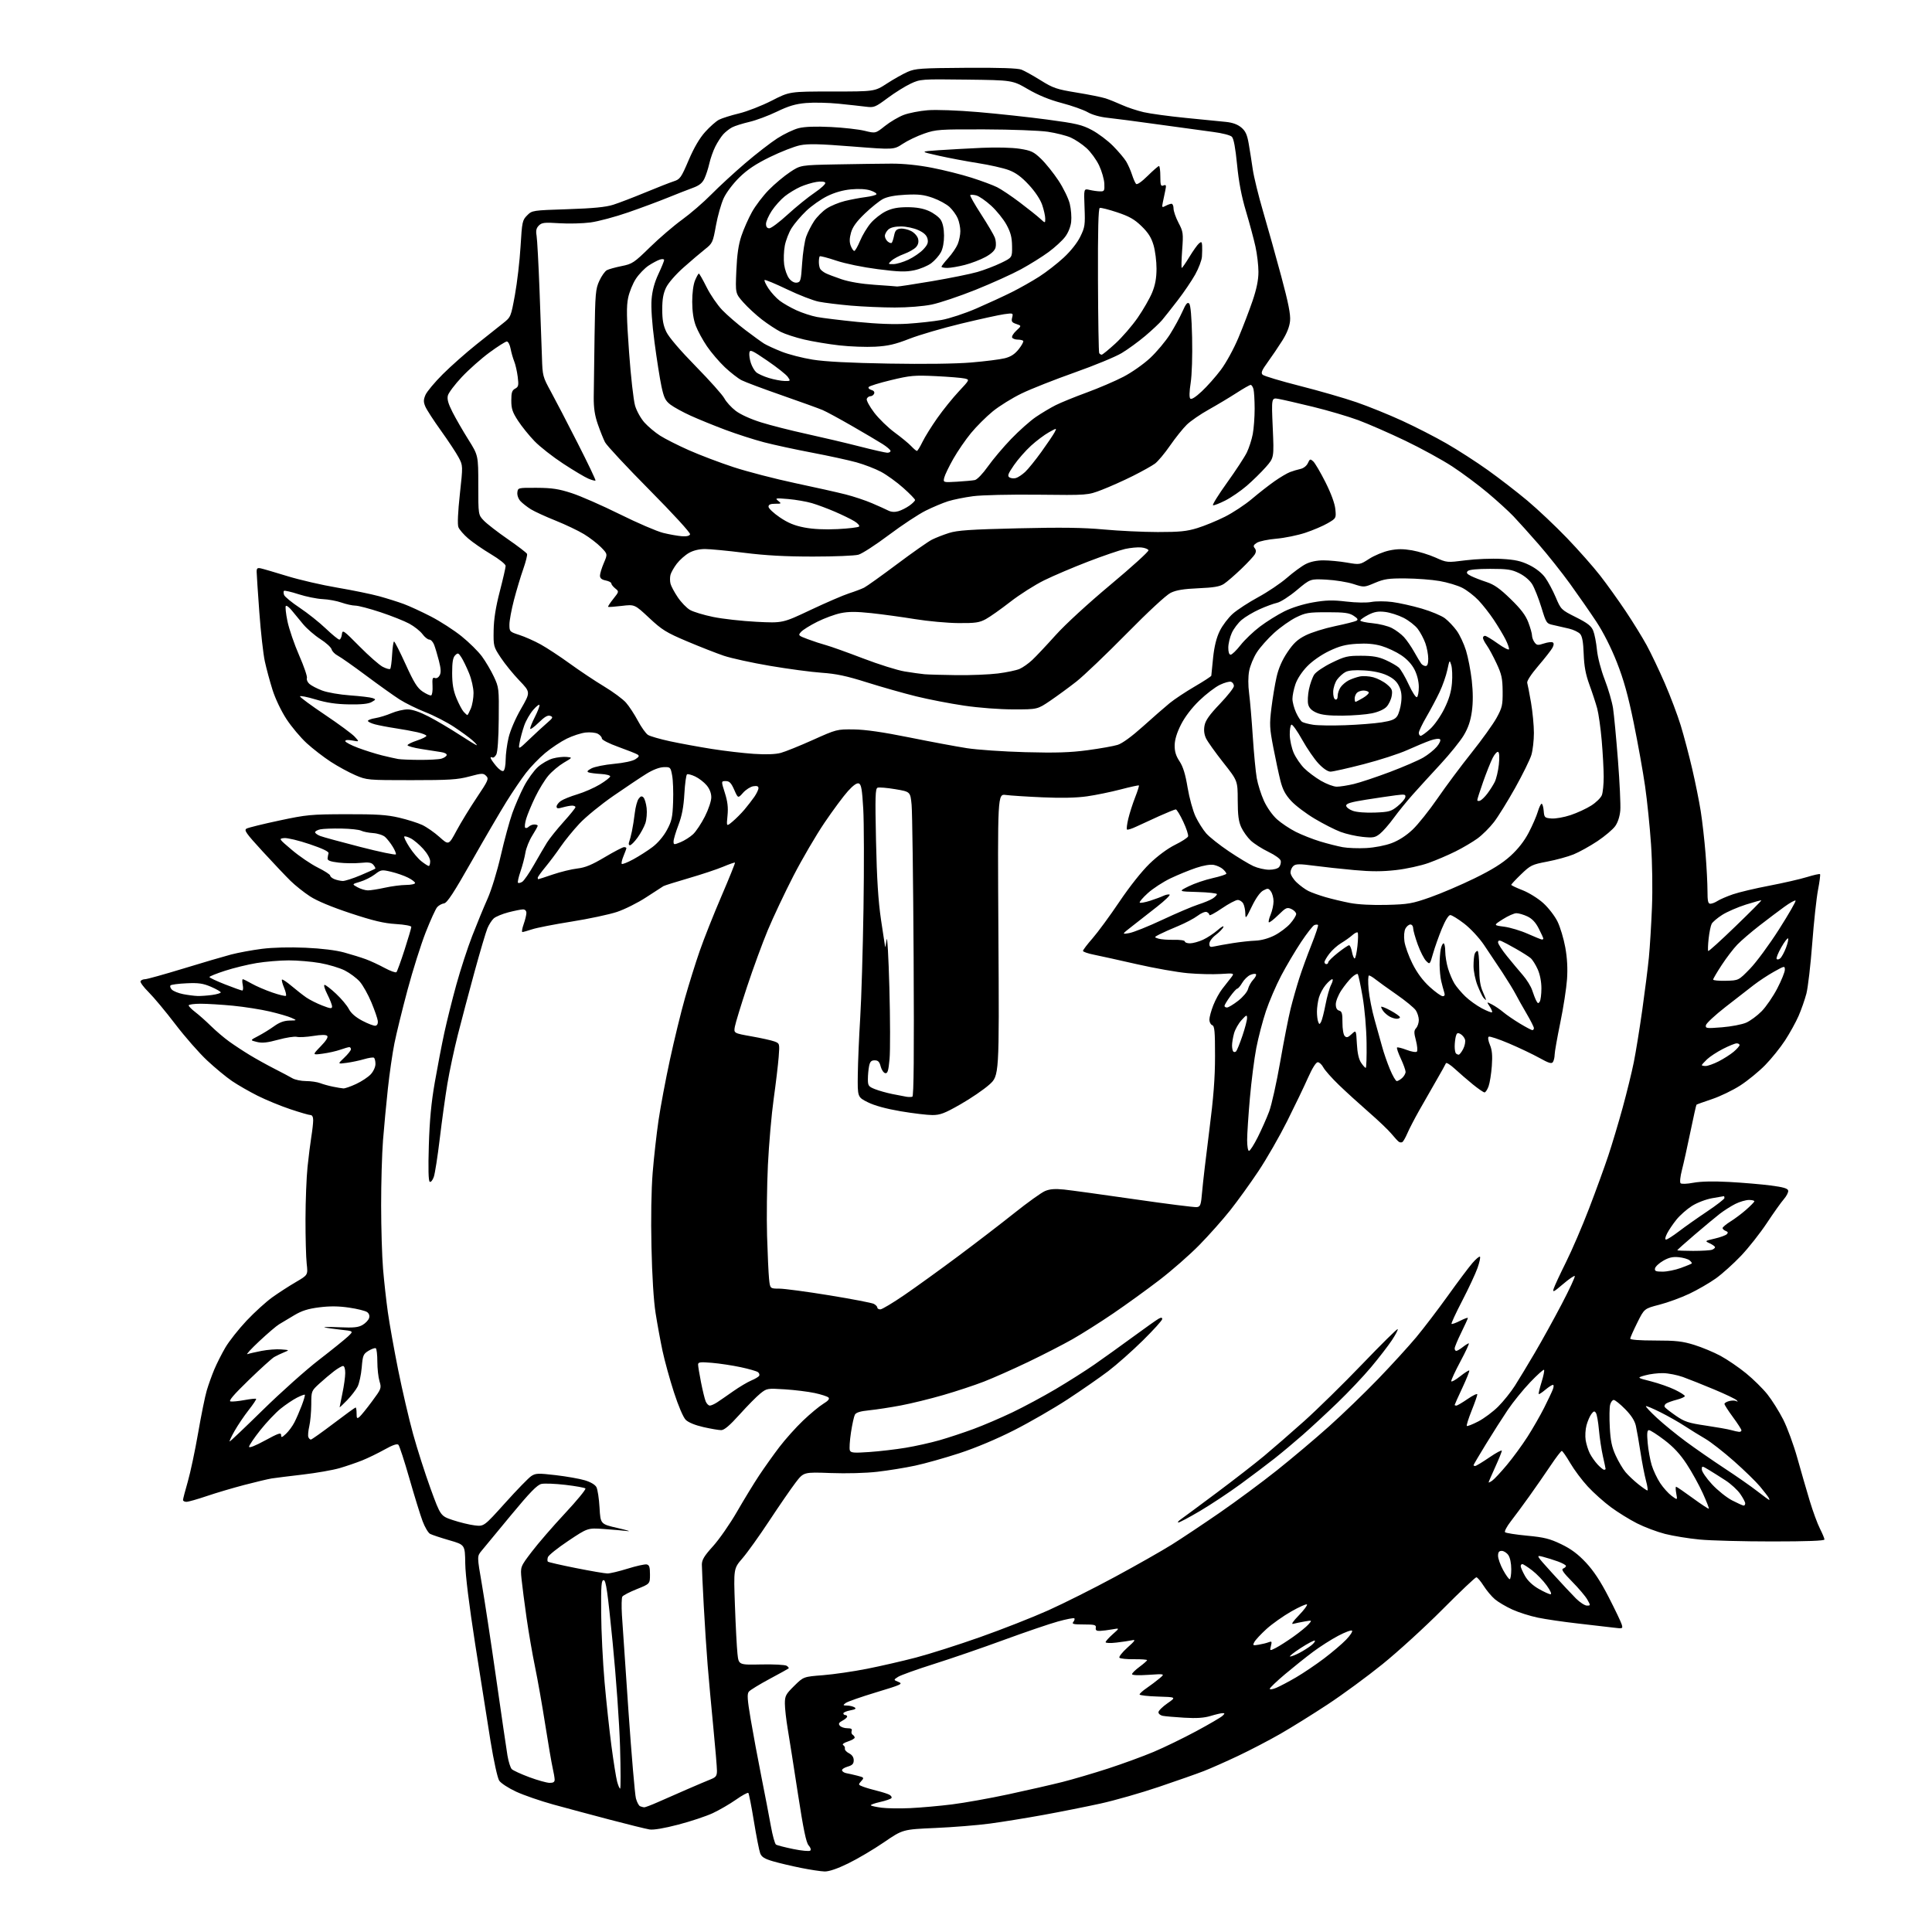 <?xml version="1.0" encoding="UTF-8" standalone="no"?>
<svg 
  version="1.1" 
  xmlns="http://www.w3.org/2000/svg" 
  xmlns:xlink="http://www.w3.org/1999/xlink" 
  xmlns:svg="http://www.w3.org/2000/svg"
  xmlns:rdf="http://www.w3.org/1999/02/22-rdf-syntax-ns#"
  xmlns:cc="http://creativecommons.org/ns#"
  xmlns:dc="http://purl.org/dc/elements/1.1/"
  viewBox="0 0 1024 1024"
  width="1024"
  height="1024"
>
<style>svg {background-color: white; }</style>"
<path stroke="none" fill="black" fill-rule="evenodd" d="M437.07,991.92C435.11,991.87 429.45,991.02 424.50,990.02C419.55,989.03 412.89,987.45 409.69,986.52C405.19,985.20 403.67,984.25 402.91,982.27C402.38,980.87 400.88,973.24 399.58,965.31C398.29,957.38 396.96,950.62 396.63,950.29C396.30,949.96 393.34,951.57 390.06,953.88C386.78,956.18 381.26,959.38 377.80,961.00C374.33,962.62 366.12,965.36 359.55,967.07C352.04,969.04 346.36,970.00 344.26,969.65C342.42,969.36 332.95,967.02 323.21,964.46C313.47,961.90 299.99,958.28 293.25,956.43C286.51,954.57 277.66,951.52 273.59,949.64C269.52,947.76 265.47,945.12 264.59,943.78C263.69,942.40 261.70,933.36 260.00,922.92C258.36,912.79 254.70,889.65 251.87,871.50C248.61,850.55 246.68,834.90 246.59,828.63C246.45,818.76 246.45,818.76 238.11,816.36C233.53,815.03 228.96,813.51 227.96,812.98C226.96,812.44 225.17,809.42 223.98,806.25C222.79,803.09 219.65,792.91 216.99,783.64C214.34,774.36 211.72,766.32 211.16,765.76C210.47,765.07 208.09,765.90 203.78,768.31C200.28,770.26 194.96,772.85 191.96,774.05C188.96,775.25 183.57,777.09 180.00,778.14C176.43,779.18 167.65,780.72 160.50,781.55C153.35,782.38 145.93,783.31 144.00,783.61C142.07,783.92 135.55,785.47 129.50,787.05C123.45,788.63 114.48,791.29 109.56,792.96C104.65,794.63 99.81,796.00 98.81,796.00C97.82,796.00 97.00,795.56 97.00,795.02C97.00,794.47 98.14,790.11 99.53,785.32C100.91,780.52 103.38,768.93 105.00,759.55C106.62,750.17 108.68,740.02 109.58,737.00C110.47,733.98 112.27,728.96 113.57,725.86C114.87,722.76 117.52,717.51 119.46,714.20C121.41,710.88 126.45,704.50 130.67,700.01C134.89,695.53 141.08,689.91 144.42,687.53C147.76,685.15 153.36,681.53 156.87,679.49C163.23,675.77 163.23,675.77 162.56,669.83C162.19,666.56 161.90,655.92 161.92,646.19C161.94,636.46 162.43,624.00 163.00,618.50C163.57,613.00 164.48,605.80 165.01,602.50C165.55,599.20 165.99,595.26 165.99,593.75C166.00,592.02 165.47,591.00 164.56,591.00C163.76,591.00 158.93,589.60 153.81,587.88C148.69,586.17 140.90,582.96 136.50,580.75C132.10,578.54 126.01,575.04 122.98,572.98C119.94,570.92 114.00,566.01 109.79,562.08C105.57,558.14 97.98,549.48 92.92,542.84C87.85,536.19 81.49,528.56 78.79,525.88C76.08,523.21 74.15,520.56 74.49,520.01C74.84,519.45 75.92,519.00 76.90,519.00C77.87,519.00 86.96,516.47 97.09,513.38C107.21,510.28 118.63,506.93 122.46,505.92C126.29,504.92 133.67,503.56 138.86,502.90C144.65,502.17 153.56,501.95 161.90,502.32C170.51,502.70 178.07,503.64 182.50,504.86C186.35,505.92 191.49,507.52 193.91,508.41C196.34,509.30 200.81,511.37 203.85,513.02C206.90,514.67 209.71,515.67 210.12,515.26C210.52,514.84 212.46,509.51 214.43,503.40C216.39,497.30 218.00,491.85 218.00,491.28C218.00,490.70 214.41,490.03 209.75,489.75C203.42,489.36 197.85,488.03 185.79,484.05C175.75,480.73 167.99,477.49 164.29,475.07C161.11,473.00 156.47,469.31 154.00,466.89C151.53,464.47 144.88,457.45 139.22,451.29C130.30,441.57 129.18,439.97 130.72,439.16C131.70,438.64 139.47,436.72 148.00,434.91C162.53,431.81 164.76,431.59 183.50,431.55C199.64,431.51 205.04,431.86 211.50,433.37C215.90,434.40 221.43,436.14 223.78,437.24C226.13,438.35 230.26,441.22 232.94,443.63C237.82,448.02 237.82,448.02 241.98,440.26C244.28,435.99 249.11,428.08 252.73,422.69C258.82,413.61 259.18,412.75 257.67,411.24C256.16,409.73 255.49,409.75 248.77,411.55C242.54,413.22 238.13,413.50 218.00,413.50C194.81,413.50 194.42,413.46 188.34,410.86C184.95,409.40 179.10,406.22 175.34,403.78C171.58,401.34 165.83,396.90 162.57,393.92C159.32,390.94 154.48,385.18 151.83,381.13C149.04,376.86 145.93,370.34 144.44,365.63C143.03,361.16 141.19,354.35 140.36,350.50C139.52,346.65 138.21,334.95 137.45,324.50C136.68,314.05 136.05,304.44 136.03,303.13C136.01,301.20 136.41,300.85 138.25,301.25C139.49,301.51 145.78,303.36 152.24,305.34C158.69,307.33 170.62,310.09 178.74,311.46C186.86,312.84 196.88,314.90 201.00,316.03C205.12,317.17 210.97,319.01 213.98,320.12C217.00,321.23 223.49,324.23 228.42,326.77C233.34,329.31 240.63,334.02 244.62,337.23C248.61,340.44 253.48,345.25 255.44,347.92C257.41,350.60 260.25,355.42 261.76,358.64C264.43,364.35 264.50,364.93 264.34,381.14C264.25,391.42 263.75,398.60 263.04,399.92C262.41,401.09 261.47,401.79 260.95,401.47C260.43,401.15 260.01,401.25 260.03,401.69C260.04,402.14 261.32,404.03 262.88,405.90C264.52,407.89 266.18,409.01 266.85,408.59C267.48,408.20 268.01,405.55 268.01,402.69C268.02,399.84 268.71,394.57 269.55,391.00C270.44,387.19 273.16,380.86 276.14,375.69C281.21,366.88 281.21,366.88 275.27,360.69C272.01,357.29 267.57,351.83 265.42,348.57C261.58,342.77 261.50,342.47 261.64,334.07C261.74,328.11 262.73,321.85 264.89,313.50C266.60,306.90 268.00,300.80 268.00,299.94C268.00,299.06 264.64,296.38 260.25,293.76C255.99,291.22 250.55,287.47 248.17,285.42C245.79,283.38 243.44,280.67 242.96,279.39C242.41,277.95 242.70,271.39 243.73,261.94C245.39,246.80 245.39,246.80 243.08,242.44C241.81,240.04 237.60,233.68 233.74,228.29C229.87,222.91 226.14,217.15 225.44,215.49C224.41,213.05 224.42,211.90 225.50,209.33C226.24,207.59 230.37,202.64 234.69,198.33C239.02,194.02 247.04,186.92 252.53,182.54C258.01,178.17 264.36,173.12 266.64,171.32C270.75,168.07 270.80,167.96 272.93,156.27C274.11,149.80 275.45,138.27 275.90,130.66C276.69,117.54 276.87,116.68 279.39,114.16C282.02,111.52 282.20,111.49 300.77,110.88C314.37,110.44 321.01,109.79 325.00,108.53C328.02,107.57 335.68,104.64 342.00,102.02C348.32,99.40 355.12,96.74 357.10,96.10C360.44,95.03 361.03,94.19 364.98,84.94C367.81,78.31 370.76,73.26 373.75,69.93C376.23,67.17 379.53,64.26 381.09,63.45C382.65,62.65 387.43,61.14 391.71,60.11C396.00,59.08 403.77,56.04 409.00,53.37C418.49,48.50 418.49,48.50 441.04,48.50C463.58,48.50 463.58,48.50 470.04,44.30C473.59,41.99 478.53,39.20 481.02,38.11C485.12,36.30 487.96,36.10 512.02,35.94C530.17,35.82 539.42,36.14 541.44,36.93C543.06,37.57 547.65,40.13 551.65,42.62C558.19,46.70 560.07,47.34 570.67,49.07C577.14,50.12 584.02,51.51 585.97,52.14C587.91,52.77 591.83,54.35 594.68,55.64C597.53,56.94 602.71,58.65 606.18,59.46C609.66,60.26 619.70,61.63 628.50,62.50C637.30,63.36 646.87,64.32 649.76,64.61C653.30,64.97 655.96,65.94 657.90,67.57C660.15,69.46 661.01,71.33 661.86,76.24C662.46,79.68 663.41,85.75 663.98,89.72C664.55,93.69 667.03,103.82 669.50,112.22C671.97,120.62 676.29,136.05 679.10,146.50C682.89,160.62 684.09,166.68 683.76,170.10C683.47,173.15 682.06,176.71 679.60,180.60C677.55,183.85 674.10,188.95 671.92,191.95C668.74,196.32 668.21,197.64 669.23,198.62C669.93,199.30 678.81,201.96 688.96,204.54C699.12,207.12 712.61,211.01 718.95,213.20C725.29,215.38 736.20,219.80 743.20,223.02C750.20,226.23 760.78,231.65 766.71,235.07C772.65,238.48 782.45,244.79 788.50,249.11C794.55,253.42 804.00,260.72 809.50,265.32C815.00,269.93 824.48,278.88 830.56,285.21C836.64,291.54 844.55,300.49 848.14,305.11C851.73,309.72 857.82,318.23 861.68,324.00C865.54,329.77 870.53,337.88 872.78,342.00C875.03,346.12 879.33,355.14 882.33,362.03C885.32,368.92 889.15,379.04 890.83,384.53C892.50,390.01 895.24,400.35 896.90,407.50C898.57,414.65 900.61,424.77 901.43,430.00C902.26,435.23 903.40,445.30 903.97,452.40C904.54,459.49 905.00,468.38 905.00,472.15C905.00,477.64 905.30,479.00 906.54,479.00C907.38,479.00 909.09,478.33 910.34,477.51C911.59,476.70 915.24,475.12 918.46,474.01C921.68,472.90 930.38,470.84 937.79,469.43C945.19,468.01 954.17,465.96 957.72,464.86C961.28,463.76 964.40,463.07 964.65,463.32C964.90,463.57 964.43,467.31 963.59,471.64C962.76,475.96 961.37,488.79 960.51,500.14C959.65,511.49 958.26,523.40 957.43,526.62C956.59,529.83 954.72,535.17 953.28,538.48C951.83,541.79 948.60,547.64 946.10,551.47C943.60,555.30 938.85,561.20 935.53,564.58C932.21,567.96 926.30,572.79 922.38,575.32C918.47,577.85 911.72,581.11 907.38,582.56C903.05,584.01 899.35,585.34 899.17,585.51C899.00,585.68 897.54,592.18 895.94,599.95C894.34,607.73 892.32,616.83 891.45,620.18C890.56,623.61 890.25,626.65 890.74,627.14C891.23,627.63 894.20,627.52 897.55,626.88C901.39,626.16 908.12,626.01 916.50,626.46C923.65,626.85 933.55,627.69 938.49,628.33C945.20,629.20 947.56,629.89 947.78,631.05C947.94,631.91 946.91,633.93 945.50,635.55C944.08,637.17 940.02,642.88 936.48,648.23C932.93,653.59 926.76,661.41 922.77,665.61C918.77,669.81 912.77,675.21 909.42,677.60C906.06,679.99 899.76,683.64 895.42,685.70C891.07,687.77 883.91,690.39 879.50,691.52C871.50,693.59 871.50,693.59 867.80,701.04C865.76,705.14 864.07,708.95 864.05,709.50C864.02,710.12 869.05,710.50 877.25,710.50C888.31,710.50 891.74,710.89 898.00,712.83C902.12,714.11 908.42,716.74 912.00,718.68C915.58,720.63 921.62,724.75 925.43,727.86C929.24,730.96 934.33,735.98 936.74,739.00C939.15,742.02 942.92,748.03 945.12,752.34C947.31,756.65 950.70,765.87 952.64,772.84C954.59,779.80 957.53,789.99 959.19,795.48C960.85,800.98 963.28,807.60 964.60,810.20C965.92,812.80 967.00,815.40 967.00,815.97C967.00,816.65 957.68,817.00 939.25,817.00C923.99,817.00 906.72,816.55 900.88,815.99C895.04,815.44 886.78,814.09 882.52,813.01C878.27,811.92 871.57,809.40 867.64,807.40C863.71,805.41 857.49,801.56 853.81,798.84C850.14,796.13 844.63,791.21 841.58,787.91C838.53,784.62 834.34,779.02 832.27,775.48C830.20,771.94 828.18,769.03 827.78,769.02C827.38,769.01 824.72,772.49 821.87,776.75C819.01,781.01 813.94,788.33 810.60,793.00C807.26,797.67 802.81,803.71 800.71,806.40C798.62,809.10 797.27,811.67 797.71,812.11C798.15,812.55 803.40,813.38 809.37,813.94C818.46,814.80 821.41,815.54 827.47,818.45C832.72,820.98 836.33,823.67 840.61,828.24C844.72,832.65 848.35,838.16 852.64,846.53C856.02,853.11 859.11,859.58 859.51,860.90C860.23,863.28 860.18,863.30 854.87,862.64C851.91,862.28 843.46,861.30 836.08,860.46C828.70,859.63 819.27,858.25 815.13,857.39C810.98,856.54 804.87,854.60 801.55,853.08C798.22,851.57 794.07,849.12 792.33,847.64C790.58,846.16 787.88,842.94 786.33,840.48C784.77,838.02 783.05,836.00 782.49,836.00C781.93,836.00 773.83,843.68 764.49,853.08C755.15,862.47 740.85,875.51 732.73,882.06C724.61,888.62 711.56,898.20 703.73,903.35C695.90,908.51 684.63,915.52 678.68,918.94C672.73,922.35 662.61,927.63 656.18,930.67C649.76,933.71 641.58,937.33 638.00,938.72C634.42,940.11 623.76,943.86 614.29,947.06C604.83,950.27 590.88,954.25 583.29,955.92C575.71,957.58 562.08,960.30 553.00,961.95C543.92,963.60 531.19,965.66 524.70,966.53C518.21,967.41 505.16,968.46 495.70,968.87C478.50,969.62 478.50,969.62 468.50,976.46C463.00,980.23 454.48,985.26 449.57,987.65C443.80,990.47 439.38,991.97 437.07,991.92zM429.43,980.87C429.98,980.38 429.64,979.26 428.59,978.10C427.28,976.65 425.82,969.62 422.93,950.82C420.80,936.89 418.36,921.45 417.53,916.50C416.69,911.55 416.01,905.46 416.00,902.96C416.00,898.85 416.46,897.97 420.94,893.56C425.88,888.69 425.88,888.69 436.19,887.89C441.86,887.44 452.35,885.92 459.50,884.50C466.65,883.09 478.35,880.40 485.50,878.53C492.65,876.66 507.95,871.79 519.50,867.70C531.05,863.62 547.25,857.26 555.50,853.56C563.75,849.86 579.73,841.85 591.00,835.75C602.27,829.66 615.77,822.00 621.00,818.73C626.23,815.46 637.70,807.81 646.50,801.74C655.30,795.66 668.96,785.55 676.85,779.26C684.74,772.98 697.13,762.53 704.38,756.04C711.63,749.55 723.36,738.22 730.45,730.87C737.54,723.52 746.62,713.57 750.63,708.77C754.63,703.96 762.18,694.06 767.41,686.77C772.63,679.47 778.46,671.70 780.36,669.50C782.26,667.30 784.08,665.76 784.41,666.09C784.74,666.41 784.15,669.11 783.10,672.09C782.05,675.06 778.42,682.84 775.04,689.36C771.65,695.88 769.09,701.42 769.34,701.68C769.60,701.93 771.65,701.20 773.90,700.05C776.16,698.90 778.00,698.23 778.00,698.57C778.00,698.90 776.42,702.37 774.50,706.28C772.58,710.18 771.00,713.97 771.00,714.69C771.00,715.41 771.39,716.00 771.87,716.00C772.34,716.00 773.87,715.10 775.27,714.00C776.67,712.90 778.12,712.00 778.50,712.00C778.87,712.00 776.87,716.33 774.04,721.61C771.22,726.90 769.04,731.61 769.20,732.09C769.37,732.57 771.48,731.39 773.91,729.47C776.33,727.55 778.50,726.17 778.74,726.41C778.98,726.64 777.33,730.76 775.09,735.56C772.84,740.35 771.00,744.44 771.00,744.64C771.00,744.84 771.40,745.00 771.89,745.00C772.38,745.00 775.08,743.42 777.89,741.48C780.70,739.55 783.00,738.46 783.00,739.07C783.00,739.67 781.64,743.57 779.97,747.72C778.31,751.88 777.17,755.50 777.45,755.78C777.72,756.05 780.45,754.98 783.52,753.39C786.58,751.80 791.34,748.25 794.09,745.50C796.84,742.75 800.81,737.80 802.91,734.50C805.01,731.20 809.78,723.33 813.49,717.00C817.21,710.68 823.62,699.07 827.74,691.20C831.86,683.33 834.97,676.64 834.66,676.33C834.35,676.02 831.53,677.95 828.40,680.63C823.46,684.85 822.81,685.16 823.49,683.00C823.92,681.62 826.85,675.33 830.00,669.00C833.16,662.67 838.67,649.85 842.25,640.50C845.84,631.15 850.40,618.62 852.39,612.64C854.38,606.67 857.82,595.20 860.03,587.14C862.24,579.09 864.90,568.23 865.95,563.00C867.00,557.77 869.01,545.40 870.41,535.50C871.81,525.60 873.40,513.00 873.94,507.50C874.47,502.00 875.21,490.07 875.57,481.00C875.96,471.29 875.76,457.50 875.08,447.50C874.44,438.15 873.02,424.27 871.92,416.66C870.83,409.05 868.12,393.97 865.91,383.16C862.91,368.53 860.62,360.30 856.96,351.00C853.94,343.32 849.75,335.03 846.09,329.50C842.82,324.55 836.57,315.55 832.20,309.50C827.82,303.45 820.32,294.00 815.52,288.50C810.72,283.00 804.70,276.31 802.15,273.63C799.59,270.95 793.45,265.36 788.50,261.20C783.55,257.04 775.12,250.76 769.77,247.25C764.41,243.75 753.16,237.58 744.77,233.56C736.37,229.54 725.18,224.65 719.91,222.69C714.63,220.74 703.83,217.55 695.91,215.62C687.98,213.69 679.79,211.80 677.69,211.43C673.88,210.75 673.88,210.75 674.58,226.68C675.28,242.61 675.28,242.61 670.89,247.59C668.48,250.33 663.92,254.79 660.77,257.51C657.62,260.22 652.52,263.72 649.44,265.28C646.36,266.84 643.42,267.97 642.92,267.81C642.41,267.64 645.77,262.24 650.37,255.82C654.98,249.40 659.70,242.19 660.86,239.79C662.02,237.39 663.43,233.02 663.99,230.08C664.54,227.14 664.99,221.08 664.99,216.61C664.98,212.15 664.70,207.49 664.37,206.25C664.04,205.01 663.36,204.00 662.87,204.00C662.38,204.00 658.94,205.96 655.24,208.36C651.53,210.75 644.95,214.69 640.62,217.11C636.28,219.52 631.08,223.11 629.05,225.07C627.03,227.03 623.04,232.01 620.19,236.12C617.35,240.24 613.74,244.55 612.18,245.71C610.62,246.87 605.32,249.82 600.42,252.28C595.51,254.74 588.12,258.04 584.00,259.62C576.50,262.50 576.50,262.50 550.22,262.20C535.14,262.04 520.44,262.38 515.72,263.00C511.20,263.60 505.25,264.80 502.50,265.67C499.75,266.54 494.41,268.78 490.63,270.66C486.86,272.53 478.08,278.33 471.13,283.54C464.19,288.75 456.93,293.46 455.00,294.00C453.07,294.55 442.26,294.99 430.97,294.99C416.40,295.00 405.82,294.42 394.50,293.00C385.73,291.90 376.35,291.00 373.66,291.00C370.55,291.00 367.45,291.75 365.14,293.07C363.14,294.21 360.25,296.78 358.72,298.77C357.19,300.77 355.68,303.44 355.36,304.70C355.04,305.97 355.05,308.06 355.38,309.36C355.70,310.67 357.44,313.91 359.24,316.58C361.03,319.24 363.95,322.26 365.71,323.28C367.48,324.30 373.02,325.98 378.01,327.00C383.01,328.03 393.34,329.18 400.97,329.57C414.85,330.27 414.85,330.27 429.67,323.26C437.83,319.41 446.98,315.46 450.00,314.49C453.02,313.52 456.62,312.16 458.00,311.47C459.38,310.77 467.20,305.18 475.39,299.05C483.58,292.91 491.91,287.07 493.89,286.06C495.88,285.05 499.98,283.44 503.00,282.49C507.46,281.08 514.36,280.61 539.50,280.02C562.63,279.47 574.18,279.63 585.00,280.63C592.98,281.37 605.87,281.98 613.64,281.99C625.25,282.00 629.02,281.62 634.64,279.88C638.42,278.72 644.99,276.02 649.25,273.87C653.51,271.73 659.94,267.48 663.54,264.43C667.13,261.38 672.53,257.17 675.52,255.07C678.51,252.97 682.21,250.79 683.73,250.21C685.25,249.63 687.75,248.89 689.28,248.55C690.90,248.20 692.54,246.91 693.20,245.47C694.23,243.21 694.48,243.12 696.03,244.53C696.96,245.37 699.88,250.35 702.52,255.58C705.53,261.58 707.47,266.87 707.76,269.89C708.22,274.66 708.21,274.69 703.75,277.30C701.29,278.74 695.95,281.02 691.89,282.37C687.83,283.72 680.90,285.14 676.50,285.52C672.10,285.90 667.46,286.86 666.18,287.67C664.38,288.81 664.12,289.44 665.00,290.50C665.77,291.43 665.82,292.46 665.17,293.69C664.63,294.68 661.34,298.23 657.85,301.58C654.36,304.92 650.23,308.48 648.67,309.49C646.52,310.89 643.27,311.45 635.17,311.79C627.34,312.13 623.43,312.77 620.50,314.20C618.10,315.38 608.71,324.07 597.00,335.96C586.27,346.85 574.35,358.23 570.50,361.25C566.65,364.27 560.43,368.82 556.69,371.37C549.87,376.00 549.87,376.00 537.19,375.99C529.76,375.99 518.90,375.17 511.00,374.00C503.57,372.91 492.10,370.69 485.50,369.06C478.90,367.43 467.20,364.11 459.50,361.68C448.71,358.27 443.21,357.10 435.50,356.57C430.00,356.19 417.68,354.54 408.13,352.92C398.57,351.30 387.55,348.88 383.63,347.56C379.71,346.23 370.93,342.79 364.12,339.91C353.11,335.25 350.88,333.87 344.06,327.49C336.38,320.31 336.38,320.31 329.51,321.14C325.73,321.59 322.49,321.82 322.30,321.64C322.12,321.46 323.36,319.56 325.06,317.42C328.15,313.54 328.15,313.54 326.07,311.86C324.93,310.94 324.00,309.75 324.00,309.21C324.00,308.68 322.65,307.98 321.00,307.65C318.90,307.23 318.00,306.47 318.00,305.11C318.00,304.04 318.92,301.03 320.04,298.41C322.07,293.66 322.07,293.66 318.55,290.05C316.60,288.06 312.54,284.93 309.51,283.10C306.49,281.26 299.71,278.04 294.46,275.93C289.20,273.83 283.31,271.12 281.36,269.92C279.42,268.71 276.95,266.78 275.87,265.63C274.74,264.42 274.04,262.47 274.21,261.01C274.50,258.51 274.55,258.50 284.50,258.55C292.60,258.60 296.12,259.13 303.00,261.37C307.68,262.88 319.15,267.92 328.50,272.55C337.85,277.19 348.20,281.64 351.50,282.45C354.80,283.26 359.25,284.05 361.39,284.21C363.94,284.40 365.45,284.04 365.75,283.18C366.01,282.43 356.75,272.31 344.23,259.68C332.14,247.48 321.54,236.10 320.67,234.39C319.80,232.68 318.09,228.41 316.87,224.89C315.25,220.25 314.65,216.31 314.69,210.50C314.72,206.10 314.92,191.47 315.13,178.00C315.47,155.47 315.67,153.12 317.66,148.84C318.84,146.27 320.64,143.73 321.66,143.20C322.67,142.66 326.20,141.68 329.50,141.02C335.12,139.90 336.07,139.27 344.50,131.03C349.45,126.19 357.10,119.63 361.50,116.45C365.90,113.27 372.88,107.25 377.00,103.06C381.12,98.88 389.23,91.42 395.01,86.48C400.78,81.54 408.43,75.62 412.01,73.31C415.58,71.01 420.68,68.59 423.34,67.92C426.56,67.12 432.26,66.92 440.34,67.31C447.03,67.64 455.10,68.55 458.28,69.33C464.05,70.75 464.05,70.75 469.05,66.77C471.80,64.58 476.26,61.95 478.96,60.92C481.66,59.90 487.39,58.77 491.68,58.43C496.20,58.06 507.51,58.48 518.50,59.41C528.95,60.30 545.42,62.08 555.11,63.38C570.53,65.44 573.47,66.13 578.78,68.96C582.11,70.74 587.13,74.51 589.93,77.35C592.73,80.18 595.85,83.86 596.86,85.52C597.87,87.19 599.27,90.34 599.97,92.52C600.67,94.71 601.64,96.93 602.13,97.46C602.68,98.05 605.04,96.41 608.29,93.21C611.19,90.34 613.89,88.00 614.28,88.00C614.68,88.00 615.00,90.46 615.00,93.47C615.00,98.15 615.24,98.85 616.66,98.30C618.06,97.76 618.22,98.15 617.66,100.83C617.30,102.57 616.71,105.40 616.35,107.11C615.75,110.03 615.84,110.16 617.79,109.11C618.93,108.50 620.35,108.00 620.93,108.00C621.52,108.00 622.00,109.13 622.00,110.52C622.00,111.90 623.18,115.30 624.63,118.07C627.13,122.84 627.23,123.61 626.57,132.55C626.19,137.75 626.10,142.00 626.37,142.00C626.64,142.00 628.46,139.36 630.42,136.13C632.39,132.89 634.67,129.69 635.50,129.00C636.76,127.95 637.02,128.13 637.15,130.13C637.23,131.43 637.19,134.07 637.06,136.00C636.94,137.93 635.32,142.20 633.48,145.50C631.64,148.80 627.46,154.96 624.20,159.19C620.94,163.42 617.20,168.16 615.89,169.71C614.57,171.27 610.58,175.02 607.00,178.05C603.42,181.07 597.80,185.17 594.50,187.15C591.20,189.13 579.95,193.77 569.50,197.46C559.05,201.16 546.45,206.13 541.50,208.53C536.55,210.92 529.67,215.19 526.20,218.02C522.74,220.85 517.55,226.02 514.67,229.51C511.79,233.00 507.57,239.15 505.28,243.18C502.99,247.21 500.83,251.68 500.48,253.12C499.85,255.74 499.85,255.74 507.17,255.32C511.20,255.08 515.47,254.69 516.66,254.45C517.91,254.19 520.83,251.16 523.60,247.25C526.22,243.54 531.78,236.96 535.94,232.64C540.10,228.32 545.98,223.09 549.00,221.03C552.02,218.97 556.75,216.15 559.50,214.76C562.25,213.38 569.67,210.35 576.00,208.04C582.33,205.72 591.07,201.97 595.44,199.70C599.84,197.42 606.17,192.97 609.64,189.72C613.09,186.49 617.80,180.86 620.11,177.22C622.41,173.57 625.38,168.13 626.70,165.14C628.54,160.98 629.38,159.98 630.28,160.88C631.05,161.65 631.58,167.80 631.84,178.81C632.06,188.53 631.74,198.67 631.08,202.95C630.35,207.62 630.28,210.68 630.88,211.28C631.49,211.89 633.73,210.46 636.99,207.41C639.83,204.76 644.37,199.64 647.07,196.04C649.84,192.36 653.92,184.91 656.40,179.00C658.83,173.22 662.20,164.40 663.91,159.38C666.05,153.07 667.00,148.36 667.00,144.08C667.00,140.68 666.29,134.66 665.42,130.70C664.55,126.74 662.29,118.33 660.40,112.00C658.01,104.02 656.57,96.44 655.67,87.22C654.80,78.34 653.89,73.46 652.91,72.48C652.08,71.65 647.75,70.54 642.97,69.93C638.31,69.33 625.27,67.55 614.00,65.97C602.73,64.39 590.58,62.80 587.00,62.43C583.10,62.03 578.90,60.85 576.50,59.47C574.30,58.21 568.13,56.03 562.78,54.62C556.27,52.91 550.36,50.49 544.84,47.28C536.61,42.50 536.61,42.50 512.25,42.20C488.29,41.90 487.81,41.94 482.70,44.32C479.84,45.65 474.35,49.07 470.50,51.93C463.91,56.83 463.24,57.10 459.00,56.56C456.52,56.24 450.00,55.53 444.50,54.97C439.00,54.41 431.21,54.25 427.19,54.60C421.60,55.09 417.98,56.17 411.74,59.18C407.26,61.35 400.69,63.80 397.13,64.62C393.58,65.45 389.50,66.73 388.08,67.47C386.66,68.20 384.54,69.87 383.36,71.15C382.19,72.44 380.29,75.37 379.14,77.66C377.99,79.95 376.56,83.98 375.97,86.62C375.38,89.25 374.21,92.87 373.36,94.66C372.22,97.06 370.61,98.34 367.16,99.59C364.60,100.52 358.68,102.84 354.00,104.74C349.32,106.65 339.88,110.16 333.00,112.55C326.12,114.94 317.12,117.34 313.00,117.90C308.88,118.45 301.43,118.64 296.46,118.32C288.58,117.81 287.18,117.96 285.60,119.54C284.24,120.90 283.94,122.24 284.40,124.92C284.73,126.89 285.44,139.97 285.97,154.00C286.51,168.03 287.08,184.00 287.25,189.50C287.54,199.18 287.69,199.75 291.94,207.50C294.35,211.90 300.76,224.23 306.18,234.90C311.61,245.56 315.86,254.48 315.63,254.70C315.40,254.93 313.71,254.48 311.86,253.70C310.01,252.93 304.00,249.34 298.50,245.74C293.00,242.14 286.17,236.79 283.33,233.85C280.48,230.91 276.54,226.04 274.58,223.02C271.63,218.51 271.00,216.63 271.00,212.31C271.00,208.07 271.39,206.86 273.03,205.99C274.81,205.03 274.98,204.28 274.40,199.70C274.04,196.84 273.20,193.15 272.53,191.50C271.86,189.85 271.00,186.81 270.61,184.75C270.23,182.69 269.33,181.00 268.63,181.00C267.93,181.00 263.79,183.62 259.43,186.83C255.07,190.04 248.47,195.89 244.77,199.83C241.07,203.77 237.74,208.19 237.38,209.64C236.89,211.56 237.57,213.97 239.82,218.39C241.52,221.75 245.30,228.30 248.21,232.94C253.50,241.37 253.50,241.37 253.50,257.12C253.50,272.87 253.50,272.87 256.44,275.93C258.05,277.62 263.76,282.04 269.13,285.75C274.49,289.46 279.09,292.98 279.34,293.57C279.59,294.15 278.69,297.75 277.35,301.57C276.00,305.38 273.80,312.71 272.45,317.86C271.10,323.01 270.00,328.93 270.00,331.03C270.00,334.74 270.13,334.88 275.25,336.53C278.14,337.46 283.20,339.71 286.50,341.52C289.80,343.34 296.77,347.92 302.00,351.71C307.23,355.50 315.39,360.95 320.15,363.81C324.92,366.68 330.16,370.55 331.80,372.43C333.45,374.30 336.28,378.62 338.09,382.02C339.91,385.43 342.32,388.80 343.45,389.52C344.58,390.24 349.89,391.77 355.25,392.92C360.61,394.07 370.51,395.88 377.25,396.95C383.99,398.02 394.00,399.19 399.50,399.56C406.04,399.99 411.00,399.81 413.83,399.05C416.22,398.40 423.87,395.32 430.83,392.19C443.35,386.57 443.60,386.50 452.50,386.61C458.69,386.69 467.90,388.02 482.00,390.86C493.27,393.14 507.00,395.70 512.50,396.55C518.00,397.41 531.95,398.36 543.50,398.67C559.72,399.10 567.23,398.86 576.50,397.62C583.10,396.73 590.25,395.46 592.39,394.79C594.81,394.04 599.87,390.35 605.78,385.04C611.00,380.34 617.35,374.80 619.89,372.72C622.43,370.64 628.44,366.65 633.25,363.85C638.06,361.04 642.01,358.47 642.02,358.13C642.03,357.78 642.46,353.50 642.97,348.61C643.61,342.54 644.73,338.02 646.51,334.39C647.94,331.47 651.06,327.36 653.44,325.26C655.83,323.16 661.88,319.22 666.90,316.50C671.92,313.78 678.77,309.16 682.11,306.25C685.46,303.33 689.93,300.05 692.06,298.97C694.52,297.71 697.92,297.00 701.44,297.00C704.48,297.00 710.07,297.53 713.86,298.18C720.76,299.37 720.76,299.37 725.76,296.15C728.51,294.39 733.29,292.41 736.37,291.77C740.54,290.89 743.62,290.87 748.37,291.68C751.88,292.29 757.49,294.01 760.84,295.51C766.91,298.23 766.93,298.23 776.83,296.97C782.29,296.28 790.85,295.94 795.86,296.23C803.05,296.64 806.14,297.32 810.55,299.48C814.01,301.17 817.22,303.70 818.95,306.10C820.50,308.23 823.03,312.94 824.57,316.57C827.33,323.08 827.47,323.22 835.26,327.13C841.49,330.27 843.41,331.76 844.44,334.30C845.16,336.06 846.04,340.60 846.41,344.40C846.81,348.44 848.52,355.00 850.54,360.24C852.44,365.15 854.42,371.95 854.94,375.34C855.46,378.73 856.64,391.15 857.55,402.95C858.47,414.75 859.02,426.72 858.79,429.54C858.52,432.73 857.50,435.89 856.09,437.87C854.84,439.62 850.60,443.21 846.66,445.84C842.72,448.46 837.05,451.61 834.06,452.83C831.07,454.05 824.77,455.78 820.06,456.67C812.00,458.20 811.19,458.59 806.25,463.36C803.36,466.15 801.00,468.67 801.00,468.97C801.00,469.27 803.69,470.55 806.97,471.82C810.28,473.11 815.15,476.13 817.92,478.62C820.68,481.10 824.06,485.48 825.51,488.43C826.95,491.37 828.80,497.53 829.63,502.13C830.65,507.74 830.95,513.33 830.55,519.07C830.22,523.78 828.62,534.13 826.98,542.07C825.35,550.00 824.00,557.62 823.99,559.00C823.98,560.38 823.58,562.11 823.10,562.87C822.41,563.96 820.97,563.53 815.87,560.70C812.37,558.76 805.11,555.30 799.75,553.03C794.38,550.75 789.57,549.15 789.06,549.47C788.51,549.80 788.77,551.59 789.68,553.77C790.84,556.53 791.10,559.45 790.70,565.00C790.40,569.12 789.62,573.96 788.98,575.75C788.33,577.54 787.37,579.00 786.83,579.00C786.30,579.00 783.53,577.10 780.68,574.79C777.83,572.47 773.53,568.76 771.13,566.54C768.72,564.32 766.58,562.98 766.36,563.56C766.14,564.14 763.89,568.19 761.35,572.56C758.82,576.93 754.72,584.10 752.24,588.50C749.76,592.90 746.92,598.36 745.95,600.64C744.97,602.92 743.77,605.02 743.29,605.32C742.80,605.62 741.96,605.56 741.42,605.18C740.88,604.81 739.10,602.88 737.47,600.90C735.84,598.93 730.45,593.79 725.50,589.49C720.55,585.18 713.43,578.70 709.68,575.08C705.92,571.46 702.20,567.26 701.40,565.75C700.60,564.24 699.27,563.00 698.44,563.00C697.50,563.00 695.52,566.17 693.26,571.25C691.25,575.79 686.28,586.13 682.22,594.24C678.16,602.34 671.31,614.27 666.99,620.74C662.68,627.21 655.94,636.55 652.02,641.50C648.09,646.45 640.75,654.72 635.69,659.87C630.64,665.03 621.10,673.39 614.50,678.45C607.90,683.51 596.88,691.48 590.00,696.16C583.12,700.84 573.39,707.00 568.36,709.85C563.33,712.70 552.75,718.13 544.86,721.91C536.96,725.69 526.45,730.36 521.50,732.28C516.55,734.20 506.88,737.40 500.00,739.39C493.12,741.39 483.00,743.87 477.50,744.91C472.00,745.95 464.46,747.11 460.74,747.48C455.95,747.96 453.73,748.65 453.10,749.83C452.61,750.75 451.67,755.02 451.02,759.32C450.37,763.62 450.11,767.85 450.44,768.71C450.95,770.04 452.46,770.17 460.77,769.60C466.12,769.23 474.77,768.22 480.00,767.35C485.23,766.49 493.32,764.68 498.00,763.34C502.68,762.00 510.77,759.32 516.00,757.39C521.23,755.46 530.48,751.50 536.56,748.59C542.64,745.68 552.99,740.12 559.56,736.23C566.13,732.34 575.33,726.51 580.00,723.27C584.67,720.03 593.85,713.45 600.40,708.65C606.94,703.85 613.12,699.47 614.15,698.92C615.48,698.21 616.00,698.27 616.00,699.14C616.00,699.81 611.39,704.91 605.75,710.47C600.11,716.03 591.83,723.36 587.36,726.76C582.88,730.15 573.20,736.87 565.86,741.68C558.51,746.49 545.75,753.85 537.50,758.04C528.32,762.71 517.07,767.43 508.50,770.23C500.80,772.74 490.23,775.72 485.00,776.83C479.77,777.95 470.77,779.41 465.00,780.07C458.82,780.78 448.63,781.05 440.23,780.74C425.96,780.21 425.96,780.21 421.65,785.85C419.28,788.96 413.03,798.02 407.77,806.00C402.51,813.98 396.09,822.95 393.51,825.93C388.82,831.37 388.82,831.37 389.53,850.93C389.91,861.70 390.52,873.19 390.87,876.48C391.50,882.45 391.50,882.45 403.50,882.19C410.14,882.05 416.16,882.37 416.97,882.91C417.78,883.45 418.23,884.08 417.97,884.31C417.71,884.54 413.15,887.06 407.84,889.90C402.53,892.75 397.62,895.76 396.92,896.59C395.90,897.82 396.09,900.61 397.89,911.30C399.12,918.56 401.65,932.15 403.51,941.50C405.38,950.85 407.65,962.67 408.56,967.76C409.47,972.85 410.70,977.32 411.31,977.69C411.91,978.06 416.02,979.12 420.45,980.03C424.88,980.94 428.92,981.32 429.43,980.87zM482.50,958.34C488.00,958.08 497.90,957.20 504.50,956.38C511.10,955.56 524.64,953.14 534.59,951.00C544.53,948.87 557.36,945.93 563.09,944.49C568.81,943.04 579.77,939.81 587.43,937.32C595.09,934.82 605.89,930.87 611.43,928.54C616.97,926.21 627.12,921.28 634.00,917.58C640.88,913.88 647.16,910.21 647.96,909.42C649.25,908.17 649.25,908.00 647.96,908.01C647.16,908.02 644.32,908.68 641.65,909.49C638.18,910.55 634.20,910.81 627.65,910.42C622.62,910.12 617.49,909.67 616.25,909.42C615.01,909.17 614.00,908.32 614.00,907.53C614.00,906.74 616.14,904.61 618.75,902.80C623.50,899.50 623.50,899.50 613.75,899.21C608.39,899.06 604.00,898.55 604.00,898.10C604.00,897.64 605.69,896.11 607.75,894.71C609.81,893.30 612.85,891.02 614.50,889.63C617.50,887.11 617.50,887.11 608.75,887.70C603.43,888.06 600.00,887.92 600.00,887.34C600.00,886.81 601.79,885.06 603.98,883.44C606.16,881.82 607.96,880.24 607.98,879.92C607.99,879.61 604.89,879.38 601.09,879.42C597.29,879.47 593.80,879.12 593.34,878.65C592.88,878.19 594.75,875.79 597.50,873.32C601.70,869.55 602.09,868.92 599.96,869.38C598.56,869.69 594.85,870.24 591.71,870.60C588.55,870.98 586.00,870.88 586.00,870.39C586.00,869.90 587.69,868.01 589.75,866.19C593.50,862.88 593.50,862.88 589.50,863.60C587.30,864.00 584.38,864.36 583.00,864.41C581.15,864.48 580.58,864.05 580.79,862.75C581.05,861.23 580.22,861.00 574.42,861.00C568.96,861.00 567.96,860.76 568.87,859.66C569.48,858.92 569.73,858.06 569.41,857.75C569.10,857.43 565.17,858.19 560.67,859.44C556.18,860.68 543.27,865.09 532.00,869.22C520.73,873.36 504.07,879.09 495.00,881.95C485.93,884.82 477.38,887.88 476.01,888.76C473.52,890.36 473.52,890.36 476.23,891.47C478.72,892.49 477.78,892.92 464.44,896.95C456.46,899.36 449.16,901.91 448.22,902.63C446.66,903.82 446.73,903.94 449.00,903.98C450.38,904.01 452.14,904.44 452.93,904.94C453.99,905.61 453.40,906.02 450.68,906.53C448.66,906.91 447.00,907.62 447.00,908.11C447.00,908.60 447.45,909.00 448.00,909.00C448.55,909.00 449.00,909.37 449.00,909.83C449.00,910.29 447.88,911.26 446.51,911.99C444.59,913.02 444.28,913.63 445.13,914.66C445.75,915.40 447.53,916.00 449.09,916.00C451.12,916.00 451.78,916.40 451.40,917.40C451.11,918.17 451.34,919.09 451.93,919.46C452.52,919.82 453.00,920.51 453.00,920.98C453.00,921.46 451.37,922.38 449.38,923.04C447.17,923.77 446.22,924.52 446.93,924.96C447.58,925.36 447.97,926.21 447.80,926.84C447.64,927.48 448.62,928.58 450.00,929.28C451.64,930.12 452.50,931.40 452.49,933.00C452.48,934.88 451.74,935.64 449.21,936.37C447.41,936.89 446.10,937.80 446.30,938.40C446.50,939.01 447.53,939.65 448.58,939.83C449.64,940.01 452.23,940.60 454.35,941.14C458.05,942.09 458.13,942.20 456.46,944.04C454.81,945.87 454.85,945.99 457.45,946.98C458.94,947.55 462.26,948.52 464.83,949.15C467.40,949.78 470.30,950.70 471.28,951.19C472.26,951.69 472.81,952.50 472.51,952.98C472.21,953.47 469.50,954.42 466.48,955.09C463.46,955.77 461.24,956.58 461.56,956.89C461.87,957.20 464.46,957.76 467.31,958.13C470.17,958.50 477.00,958.60 482.50,958.34zM341.42,957.92C341.93,957.96 345.30,956.68 348.92,955.07C352.54,953.45 359.55,950.38 364.50,948.24C369.45,946.09 374.96,943.76 376.75,943.05C379.48,941.96 380.00,941.24 380.00,938.51C380.00,936.73 379.13,926.32 378.06,915.38C376.99,904.45 375.64,889.65 375.06,882.50C374.47,875.35 373.55,861.17 373.00,851.00C372.45,840.83 372.00,831.05 372.00,829.27C372.00,826.73 373.27,824.64 377.95,819.48C381.21,815.87 386.93,807.65 390.64,801.21C394.35,794.77 399.63,786.12 402.37,782.00C405.11,777.88 409.91,771.12 413.05,767.00C416.19,762.88 421.85,756.55 425.63,752.95C429.41,749.35 434.22,745.35 436.32,744.07C438.96,742.47 439.82,741.42 439.11,740.71C438.54,740.14 435.25,739.07 431.79,738.33C428.33,737.59 421.23,736.71 416.00,736.38C406.69,735.79 406.43,735.83 403.00,738.58C401.07,740.12 396.14,745.12 392.03,749.69C386.72,755.59 383.88,758.00 382.23,758.00C380.94,758.00 376.70,757.27 372.78,756.38C368.40,755.38 364.82,753.91 363.44,752.53C362.12,751.21 359.56,745.22 357.19,737.90C354.98,731.08 352.27,721.23 351.15,716.00C350.04,710.77 348.39,701.77 347.48,696.00C346.45,689.46 345.62,676.21 345.29,660.86C344.95,645.68 345.20,630.59 345.93,621.53C346.58,613.45 347.98,600.98 349.03,593.82C350.08,586.66 352.79,572.21 355.07,561.70C357.34,551.19 360.92,536.49 363.04,529.04C365.15,521.60 368.67,510.32 370.87,504.00C373.06,497.68 378.24,484.63 382.37,475.02C386.50,465.41 389.73,457.39 389.55,457.21C389.36,457.03 386.56,458.00 383.31,459.37C380.06,460.74 371.87,463.46 365.10,465.43C358.34,467.40 352.28,469.30 351.65,469.66C351.02,470.02 346.90,472.69 342.50,475.58C338.10,478.48 331.12,481.97 327.00,483.34C322.88,484.71 312.07,487.01 303.00,488.45C293.93,489.89 284.51,491.73 282.07,492.54C279.64,493.34 277.29,494.00 276.87,494.00C276.44,494.00 276.74,492.14 277.54,489.87C278.34,487.61 279.00,484.91 279.00,483.87C279.00,482.74 278.29,482.00 277.21,482.00C276.23,482.00 272.75,482.70 269.49,483.54C266.23,484.39 262.72,485.85 261.70,486.77C260.67,487.70 259.17,490.04 258.35,491.98C257.54,493.92 254.47,504.27 251.53,515.00C248.60,525.73 244.60,540.80 242.65,548.50C240.70,556.20 238.21,567.90 237.11,574.50C236.01,581.10 234.20,594.17 233.08,603.55C231.96,612.92 230.54,622.03 229.92,623.79C229.30,625.58 228.34,626.71 227.77,626.36C227.07,625.93 226.92,619.49 227.29,607.11C227.70,593.66 228.58,584.36 230.46,573.60C231.89,565.40 234.15,553.64 235.49,547.45C236.83,541.27 239.70,529.75 241.88,521.86C244.06,513.96 247.85,502.32 250.31,496.00C252.76,489.68 256.40,480.84 258.40,476.37C260.47,471.73 263.50,461.86 265.45,453.37C267.33,445.19 270.07,435.12 271.54,431.00C273.01,426.88 275.80,420.47 277.73,416.76C279.66,413.05 282.96,408.46 285.06,406.56C287.17,404.66 290.74,402.61 293.02,402.00C295.29,401.38 298.57,401.02 300.32,401.19C303.50,401.50 303.50,401.50 298.83,404.24C296.27,405.75 292.61,408.81 290.70,411.04C288.79,413.27 285.63,418.42 283.68,422.47C281.72,426.52 279.58,431.68 278.90,433.93C278.23,436.17 277.98,438.32 278.36,438.69C278.73,439.06 279.57,438.83 280.22,438.18C280.87,437.53 282.21,437.00 283.20,437.00C284.19,437.00 285.00,437.30 285.00,437.66C285.00,438.03 283.69,440.39 282.10,442.91C280.50,445.44 278.87,449.50 278.48,451.94C278.08,454.39 276.91,458.85 275.88,461.86C274.84,464.87 274.24,467.58 274.55,467.88C274.85,468.18 275.86,467.96 276.80,467.38C277.73,466.80 280.52,462.76 283.00,458.39C285.48,454.03 288.60,448.70 289.94,446.54C291.29,444.39 295.23,439.48 298.69,435.63C302.16,431.78 305.00,428.27 305.00,427.82C305.00,427.37 304.21,427.00 303.24,427.00C302.28,427.00 300.03,427.42 298.24,427.93C295.71,428.66 295.00,428.56 295.00,427.49C295.00,426.73 296.01,425.40 297.25,424.53C298.49,423.66 302.43,422.07 306.00,421.00C309.57,419.93 314.94,417.58 317.92,415.78C320.90,413.98 323.38,412.05 323.42,411.50C323.46,410.95 321.25,410.37 318.50,410.22C315.75,410.07 312.82,409.69 312.00,409.39C310.90,408.99 311.30,408.42 313.49,407.26C315.14,406.39 320.49,405.31 325.39,404.86C330.67,404.37 335.30,403.38 336.78,402.41C338.74,401.12 338.97,400.60 337.88,399.90C337.12,399.42 332.56,397.61 327.75,395.88C322.72,394.07 319.00,392.16 319.00,391.40C319.00,390.67 318.03,389.55 316.85,388.92C315.67,388.29 312.75,387.99 310.37,388.26C307.98,388.53 303.51,389.98 300.43,391.49C297.34,393.00 292.20,396.42 289.00,399.08C285.79,401.75 281.17,406.53 278.73,409.72C276.28,412.90 271.63,419.76 268.39,424.97C265.15,430.18 256.87,444.35 249.99,456.47C240.44,473.30 236.98,478.57 235.35,478.81C234.17,478.97 232.54,479.87 231.71,480.81C230.89,481.74 228.16,487.73 225.64,494.13C223.13,500.53 218.79,514.26 216.01,524.63C213.23,535.01 210.10,547.77 209.05,553.00C208.00,558.23 206.44,569.02 205.58,577.00C204.72,584.98 203.56,597.30 203.00,604.40C202.45,611.49 202.00,627.01 202.01,638.90C202.02,650.78 202.47,665.90 203.02,672.50C203.57,679.10 204.72,689.45 205.57,695.50C206.42,701.55 208.87,715.27 211.02,726.00C213.18,736.73 216.73,752.02 218.93,760.00C221.13,767.98 225.31,781.02 228.21,789.00C233.50,803.50 233.50,803.50 240.04,805.69C243.64,806.89 248.82,808.15 251.54,808.48C256.50,809.09 256.50,809.09 267.77,796.56C273.97,789.66 280.19,783.26 281.60,782.34C283.90,780.83 285.23,780.78 294.51,781.86C300.20,782.52 307.13,783.74 309.91,784.57C313.02,785.49 315.41,786.90 316.12,788.22C316.75,789.41 317.50,794.30 317.77,799.09C318.27,807.80 318.27,807.80 327.38,809.89C332.40,811.04 334.70,811.76 332.50,811.49C330.30,811.22 324.68,810.73 320.00,810.40C311.50,809.81 311.50,809.81 301.25,816.66C295.61,820.42 290.73,824.32 290.40,825.33C290.08,826.33 290.07,827.40 290.37,827.70C290.68,828.01 297.35,829.54 305.21,831.10C313.07,832.67 320.60,833.96 321.94,833.97C323.29,833.99 328.11,832.84 332.66,831.42C337.21,830.00 341.74,829.00 342.72,829.18C344.14,829.46 344.50,830.53 344.50,834.50C344.50,839.47 344.50,839.47 337.54,842.26C333.71,843.80 330.25,845.59 329.85,846.24C329.45,846.88 329.35,851.26 329.63,855.96C329.91,860.66 331.47,883.62 333.10,907.00C334.73,930.38 336.51,951.15 337.05,953.17C337.59,955.19 338.59,957.07 339.27,957.34C339.95,957.62 340.91,957.88 341.42,957.92zM328.69,948.00C329.02,948.00 329.00,937.99 328.64,925.75C328.27,913.31 326.54,888.94 324.71,870.50C322.05,843.58 321.18,837.50 319.97,837.50C318.73,837.50 318.52,840.19 318.63,855.00C318.69,864.62 319.51,881.05 320.43,891.50C321.35,901.95 323.00,917.25 324.09,925.50C325.18,933.75 326.53,942.19 327.08,944.25C327.63,946.31 328.35,948.00 328.69,948.00zM291.25,944.95C293.23,944.99 293.99,944.51 293.98,943.25C293.96,942.29 293.48,939.48 292.91,937.00C292.34,934.52 290.57,924.17 288.97,914.00C287.38,903.83 284.95,890.10 283.58,883.50C282.21,876.90 280.19,865.20 279.09,857.50C277.99,849.80 276.80,840.56 276.43,836.97C275.77,830.43 275.77,830.43 281.83,822.47C285.16,818.08 293.10,808.91 299.48,802.08C305.85,795.25 310.71,789.33 310.28,788.91C309.85,788.50 305.10,787.64 299.71,787.01C294.33,786.38 288.60,786.15 286.98,786.51C284.72,787.00 280.93,790.89 270.76,803.17C263.47,811.97 256.45,820.46 255.17,822.03C252.84,824.88 252.84,824.88 255.40,839.69C256.81,847.84 260.22,870.25 262.97,889.50C265.72,908.75 268.42,927.17 268.96,930.44C269.51,933.71 270.54,936.97 271.25,937.68C271.97,938.39 276.14,940.31 280.52,941.94C284.91,943.57 289.74,944.92 291.25,944.95zM676.46,894.58C678.36,893.79 683.08,891.29 686.95,889.03C690.81,886.77 697.47,882.28 701.74,879.05C706.01,875.82 711.27,871.34 713.44,869.10C715.60,866.87 717.03,864.70 716.61,864.28C716.20,863.87 712.89,865.09 709.26,867.01C705.62,868.93 699.63,872.75 695.95,875.50C692.26,878.25 685.59,883.58 681.12,887.34C676.65,891.10 673.00,894.60 673.00,895.10C673.00,895.61 674.56,895.38 676.46,894.58zM683.79,877.98C684.50,877.99 686.75,877.12 688.79,876.03C690.83,874.95 693.62,873.18 694.99,872.10C696.35,871.02 697.21,869.88 696.90,869.57C696.59,869.25 693.22,871.01 689.42,873.48C685.61,875.94 683.08,877.97 683.79,877.98zM676.22,873.42C678.02,872.50 682.20,869.83 685.50,867.49C688.80,865.15 692.40,862.22 693.50,860.98C695.50,858.72 695.50,858.72 691.50,859.41C689.30,859.79 686.60,860.36 685.50,860.66C684.17,861.03 685.17,859.50 688.44,856.13C691.16,853.33 693.08,850.75 692.72,850.39C692.36,850.03 688.60,851.71 684.37,854.12C680.13,856.53 674.25,860.70 671.29,863.38C668.34,866.07 665.44,869.17 664.85,870.28C663.85,872.16 664.01,872.26 667.13,871.73C668.99,871.42 671.35,870.83 672.40,870.42C674.06,869.76 674.22,870.01 673.62,872.38C672.94,875.08 672.94,875.08 676.22,873.42zM841.10,851.00C843.07,851.00 843.08,850.94 841.31,847.80C840.31,846.04 836.68,841.76 833.24,838.28C828.59,833.57 827.37,831.80 828.49,831.37C829.32,831.05 830.00,830.42 830.00,829.98C830.00,829.53 828.09,828.47 825.75,827.62C823.41,826.77 819.82,825.65 817.76,825.12C814.01,824.16 814.01,824.16 822.76,833.82C827.57,839.13 833.21,845.16 835.29,847.23C837.38,849.31 839.99,851.00 841.10,851.00zM821.81,844.99C822.60,845.00 821.81,843.16 819.81,840.37C817.99,837.82 814.52,834.22 812.11,832.37C809.69,830.51 807.33,829.00 806.86,829.00C806.39,829.00 806.00,829.50 806.00,830.11C806.00,830.73 807.01,833.03 808.25,835.24C809.69,837.80 812.30,840.28 815.50,842.11C818.25,843.69 821.09,844.99 821.81,844.99zM800.16,837.00C800.62,837.00 801.00,834.63 801.00,831.72C801.00,828.56 800.37,825.55 799.44,824.22C798.59,823.00 797.01,822.00 795.94,822.00C794.51,822.00 794.00,822.69 794.00,824.61C794.00,826.05 795.20,829.43 796.66,832.11C798.12,834.80 799.70,837.00 800.16,837.00zM624.55,806.95C623.97,806.92 624.60,806.13 625.95,805.20C627.30,804.26 635.85,797.93 644.95,791.13C654.05,784.33 665.33,775.58 670.00,771.68C674.67,767.79 684.21,759.51 691.18,753.27C698.15,747.03 712.06,733.39 722.08,722.95C732.10,712.51 740.52,704.19 740.80,704.47C741.08,704.74 739.69,707.40 737.71,710.38C735.73,713.36 730.77,719.78 726.69,724.65C722.60,729.52 714.58,738.00 708.86,743.50C703.15,749.00 694.88,756.66 690.48,760.52C686.09,764.37 679.35,770.02 675.50,773.05C671.65,776.09 663.55,782.20 657.50,786.62C651.45,791.05 641.80,797.45 636.05,800.84C630.31,804.23 625.13,806.98 624.55,806.95zM905.71,799.63C905.91,799.43 904.46,795.72 902.49,791.38C900.52,787.05 896.69,780.12 893.98,776.00C890.53,770.74 887.00,766.93 882.16,763.25C878.36,760.36 874.69,758.00 873.98,758.00C873.02,758.00 872.85,759.64 873.30,764.75C873.63,768.46 874.59,773.77 875.43,776.55C876.27,779.32 878.29,783.60 879.92,786.06C881.55,788.52 884.28,791.57 886.00,792.84C889.12,795.15 889.12,795.15 888.45,791.57C888.08,789.61 888.05,788.00 888.37,788.00C888.70,788.00 892.66,790.70 897.16,794.00C901.66,797.29 905.51,799.83 905.71,799.63zM924.20,798.00C924.64,798.00 925.00,797.46 925.00,796.80C925.00,796.15 923.82,793.90 922.37,791.82C920.93,789.73 917.44,786.52 914.62,784.69C911.81,782.85 907.81,780.34 905.75,779.09C902.06,776.87 902.00,776.87 902.00,778.86C902.00,779.97 904.42,783.50 907.39,786.70C910.35,789.90 915.17,793.76 918.09,795.26C921.01,796.77 923.76,798.00 924.20,798.00zM937.73,795.00C937.95,795.00 937.79,794.44 937.39,793.75C936.99,793.06 934.96,790.44 932.89,787.93C930.81,785.41 924.61,779.37 919.10,774.49C913.60,769.62 906.71,764.24 903.80,762.55C900.88,760.85 896.02,757.85 893.00,755.87C889.98,753.89 884.19,750.60 880.15,748.57C876.10,746.54 872.60,745.06 872.37,745.30C872.13,745.54 874.77,748.35 878.22,751.55C881.67,754.75 888.55,760.36 893.50,764.02C898.45,767.68 907.67,774.07 914.00,778.23C920.33,782.38 928.17,787.85 931.42,790.39C934.68,792.92 937.52,795.00 937.73,795.00zM873.16,789.99C873.52,790.00 873.18,787.64 872.40,784.75C871.62,781.86 870.31,775.08 869.48,769.67C868.65,764.26 867.56,758.01 867.06,755.78C866.44,753.01 864.63,750.18 861.36,746.86C858.73,744.19 856.00,742.00 855.31,742.00C854.61,742.00 853.75,743.17 853.39,744.59C853.03,746.02 852.95,751.34 853.22,756.43C853.59,763.58 854.30,766.98 856.34,771.42C857.78,774.59 860.14,778.57 861.57,780.27C863.00,781.97 866.05,784.85 868.34,786.67C870.63,788.49 872.80,789.98 873.16,789.99zM790.93,784.76C792.00,784.02 795.48,780.28 798.68,776.45C801.88,772.63 806.80,765.90 809.62,761.50C812.43,757.10 816.40,750.19 818.43,746.15C820.46,742.11 822.54,737.72 823.04,736.40C823.57,734.99 823.58,734.00 823.05,734.00C822.56,734.00 820.75,735.18 819.03,736.62C817.32,738.07 815.76,739.08 815.56,738.87C815.36,738.67 816.04,735.82 817.06,732.54C818.08,729.26 818.67,726.34 818.37,726.04C818.07,725.74 814.77,728.70 811.03,732.62C807.29,736.53 801.95,743.13 799.15,747.27C796.36,751.41 791.13,759.61 787.54,765.48C783.94,771.35 781.00,776.34 781.00,776.58C781.00,776.81 781.40,777.00 781.88,777.00C782.37,777.00 785.74,774.96 789.38,772.47C793.02,769.98 796.00,768.38 796.00,768.91C796.00,769.45 794.42,773.35 792.50,777.57C790.58,781.79 789.00,785.44 789.00,785.68C789.00,785.92 789.87,785.50 790.93,784.76zM850.19,779.00C850.63,779.00 851.00,778.80 851.00,778.56C851.00,778.32 850.36,775.28 849.57,771.81C848.79,768.34 847.84,762.08 847.47,757.89C847.10,753.70 846.38,749.65 845.88,748.89C845.13,747.75 844.69,747.85 843.46,749.47C842.63,750.55 841.48,753.23 840.88,755.43C840.29,757.62 840.09,761.17 840.43,763.31C840.78,765.46 841.77,768.63 842.64,770.35C843.51,772.08 845.39,774.74 846.80,776.25C848.22,777.76 849.74,779.00 850.19,779.00zM140.50,763.47C147.51,759.65 149.00,759.15 149.00,760.59C149.00,762.10 149.37,762.00 151.60,759.92C153.03,758.59 155.03,755.87 156.05,753.87C157.08,751.88 158.82,747.86 159.93,744.93C161.04,742.01 161.78,739.45 161.57,739.24C161.36,739.03 159.46,739.74 157.35,740.82C155.23,741.90 151.35,744.52 148.72,746.64C146.09,748.76 141.25,753.88 137.97,758.00C134.70,762.12 132.01,766.09 132.01,766.80C132.00,767.61 135.24,766.34 140.50,763.47zM121.74,764.00C122.05,764.00 130.00,756.45 139.40,747.23C148.81,738.00 162.12,726.11 169.00,720.80C175.88,715.49 182.84,709.87 184.48,708.32C187.46,705.50 187.46,705.50 180.48,704.75C176.64,704.34 172.82,703.79 172.00,703.53C171.18,703.28 174.75,703.25 179.94,703.48C187.48,703.81 189.94,703.56 192.19,702.23C193.74,701.32 195.28,699.69 195.62,698.61C196.02,697.37 195.63,696.21 194.58,695.44C193.66,694.77 189.37,693.70 185.04,693.07C179.48,692.25 174.84,692.21 169.23,692.91C163.22,693.67 159.97,694.70 155.89,697.14C152.93,698.91 149.33,701.07 147.89,701.93C146.46,702.79 141.73,706.83 137.39,710.90C133.05,714.97 130.24,718.03 131.15,717.72C132.06,717.40 135.43,716.63 138.65,716.00C141.87,715.37 146.53,715.01 149.00,715.21C153.50,715.56 153.50,715.56 150.50,716.78C148.85,717.45 146.52,718.57 145.33,719.25C144.14,719.94 138.06,725.44 131.83,731.48C123.82,739.25 120.99,742.56 122.19,742.79C123.12,742.97 126.46,742.65 129.61,742.06C132.76,741.48 135.52,741.19 135.75,741.42C135.98,741.64 134.21,744.30 131.83,747.32C129.45,750.35 126.08,755.34 124.34,758.41C122.59,761.48 121.43,764.00 121.74,764.00zM164.76,763.00C165.21,763.00 170.61,759.17 176.77,754.50C182.92,749.83 188.19,746.00 188.48,746.00C188.77,746.00 189.00,747.41 189.00,749.12C189.00,751.78 189.22,752.06 190.49,751.01C191.31,750.33 194.30,746.65 197.13,742.82C202.15,736.05 202.25,735.79 201.14,732.07C200.51,729.98 200.00,725.31 200.00,721.69C200.00,718.08 199.63,714.89 199.18,714.61C198.73,714.33 197.00,714.93 195.33,715.94C192.55,717.64 192.26,718.34 191.72,724.82C191.39,728.68 190.40,733.26 189.51,734.98C188.62,736.70 186.12,739.94 183.95,742.17C181.78,744.41 180.00,746.07 180.00,745.87C180.00,745.67 180.67,742.35 181.48,738.50C182.30,734.65 182.97,729.81 182.98,727.75C182.99,725.57 182.52,724.00 181.84,724.00C181.21,724.00 179.07,725.23 177.09,726.73C175.12,728.23 171.59,731.21 169.25,733.35C165.02,737.24 165.00,737.29 164.98,744.38C164.96,748.29 164.49,753.49 163.93,755.92C163.37,758.35 163.14,760.93 163.43,761.67C163.71,762.40 164.31,763.00 164.76,763.00zM921.75,758.91C922.44,758.96 923.00,758.60 923.00,758.11C923.00,757.62 920.98,754.47 918.50,751.11C916.02,747.75 914.00,744.59 914.00,744.11C914.00,743.62 915.15,742.93 916.55,742.58C917.95,742.23 919.63,742.24 920.30,742.62C921.16,743.10 921.20,742.97 920.43,742.13C919.85,741.49 914.45,738.91 908.43,736.40C902.42,733.88 895.02,730.94 892.00,729.85C888.98,728.77 884.25,727.84 881.50,727.79C878.75,727.73 874.48,728.26 872.00,728.96C867.50,730.22 867.50,730.22 875.00,732.12C879.12,733.17 884.86,735.18 887.75,736.59C890.64,737.99 893.00,739.51 893.00,739.95C893.00,740.40 891.09,741.26 888.75,741.87C886.41,742.48 883.88,743.38 883.12,743.88C882.36,744.37 882.01,745.21 882.34,745.75C882.67,746.28 885.34,748.37 888.26,750.38C892.89,753.57 894.95,754.24 904.04,755.58C909.79,756.43 915.85,757.50 917.50,757.97C919.15,758.44 921.06,758.86 921.75,758.91zM376.23,744.99C376.93,744.99 378.69,744.20 380.14,743.24C381.59,742.29 385.44,739.63 388.69,737.34C391.95,735.06 396.22,732.52 398.18,731.70C400.15,730.88 402.03,729.76 402.37,729.22C402.70,728.67 402.42,727.80 401.74,727.27C401.06,726.75 396.95,725.56 392.61,724.64C388.27,723.71 381.41,722.67 377.36,722.33C371.13,721.80 370.00,721.94 370.00,723.25C370.00,724.09 370.70,728.32 371.55,732.64C372.40,736.96 373.51,741.51 374.02,742.75C374.54,743.99 375.53,745.00 376.23,744.99zM466.60,694.00C467.49,694.00 473.22,690.57 479.35,686.37C485.48,682.17 498.23,672.97 507.69,665.92C517.14,658.88 530.63,648.52 537.66,642.91C544.69,637.30 552.01,632.06 553.92,631.26C556.44,630.21 559.19,629.99 563.95,630.48C567.55,630.86 584.40,633.17 601.39,635.63C618.38,638.09 633.23,639.97 634.39,639.80C636.27,639.53 636.57,638.62 637.17,631.50C637.54,627.10 639.22,612.70 640.91,599.50C643.20,581.68 643.99,571.44 643.99,559.72C644.00,546.61 643.75,543.84 642.50,543.36C641.67,543.05 641.00,541.73 641.00,540.43C641.00,539.13 641.94,535.69 643.08,532.79C644.22,529.88 646.36,525.98 647.83,524.12C649.30,522.27 651.37,519.62 652.42,518.25C654.35,515.75 654.35,515.75 646.92,516.23C642.84,516.48 635.02,516.30 629.55,515.81C624.08,515.32 611.93,513.18 602.55,511.04C593.17,508.90 582.91,506.63 579.75,506.00C576.59,505.37 574.00,504.47 574.00,503.99C574.00,503.51 576.29,500.50 579.09,497.31C581.88,494.11 588.26,485.43 593.26,478.00C598.70,469.92 605.15,461.78 609.34,457.73C613.58,453.63 618.89,449.71 622.78,447.79C626.31,446.05 629.43,444.04 629.70,443.33C629.98,442.61 628.83,439.10 627.15,435.51C625.48,431.93 623.69,429.00 623.19,429.00C622.69,429.00 618.73,430.60 614.39,432.55C610.05,434.50 604.56,437.02 602.19,438.15C599.81,439.28 597.62,439.96 597.32,439.66C597.02,439.35 597.34,436.76 598.03,433.89C598.72,431.01 600.34,425.96 601.63,422.66C602.93,419.36 603.83,416.50 603.64,416.31C603.46,416.12 599.07,417.08 593.90,418.43C588.73,419.78 580.72,421.43 576.09,422.08C570.58,422.87 562.49,423.05 552.59,422.60C544.29,422.24 535.53,421.67 533.12,421.35C528.74,420.76 528.74,420.76 529.18,495.47C529.63,570.17 529.63,570.17 524.31,574.91C521.39,577.52 514.52,582.20 509.05,585.32C500.64,590.12 498.34,591.00 494.15,591.00C491.43,591.00 483.87,590.09 477.35,588.99C469.72,587.69 463.54,586.00 460.00,584.24C454.50,581.50 454.50,581.50 454.65,569.50C454.74,562.90 455.31,549.40 455.93,539.50C456.55,529.60 457.33,503.50 457.67,481.50C458.01,459.50 457.95,435.73 457.54,428.68C456.94,418.40 456.48,415.74 455.22,415.25C454.16,414.85 452.24,416.20 449.41,419.33C447.08,421.90 441.50,429.43 437.01,436.05C432.52,442.68 425.09,455.39 420.50,464.30C415.92,473.21 409.82,486.12 406.95,493.00C404.08,499.88 399.13,513.38 395.95,523.00C392.77,532.62 389.87,542.10 389.51,544.06C388.85,547.61 388.85,547.61 398.31,549.29C403.52,550.21 409.01,551.43 410.52,552.01C413.24,553.04 413.26,553.11 412.71,560.27C412.40,564.25 411.22,574.21 410.07,582.41C408.92,590.61 407.55,606.36 407.01,617.41C406.48,628.46 406.28,645.38 406.56,655.00C406.85,664.62 407.32,674.86 407.61,677.75C408.14,683.00 408.14,683.00 412.99,683.00C415.66,683.00 427.62,684.60 439.57,686.55C451.52,688.50 462.13,690.54 463.15,691.08C464.17,691.63 465.00,692.50 465.00,693.04C465.00,693.57 465.72,694.00 466.60,694.00zM881.19,674.00C883.58,674.00 887.94,673.12 890.89,672.04C893.84,670.96 896.43,669.90 896.65,669.68C896.87,669.46 896.36,668.72 895.52,668.02C894.69,667.32 892.09,666.57 889.75,666.34C886.58,666.02 884.49,666.51 881.51,668.24C879.31,669.51 877.37,671.33 877.19,672.28C876.91,673.69 877.62,674.00 881.19,674.00zM897.42,663.00C902.05,663.00 906.55,662.73 907.42,662.39C908.29,662.06 909.00,661.46 909.00,661.05C909.00,660.65 907.76,659.74 906.25,659.02C903.50,657.73 903.50,657.73 908.82,656.49C911.75,655.81 914.64,654.76 915.24,654.16C916.03,653.37 915.87,652.89 914.67,652.43C913.75,652.07 913.00,651.39 913.00,650.91C913.00,650.42 914.91,648.83 917.25,647.37C919.59,645.91 923.30,643.12 925.50,641.17C927.70,639.22 929.65,637.26 929.83,636.81C930.02,636.36 928.76,636.00 927.04,636.00C925.33,636.00 922.03,636.96 919.71,638.13C917.39,639.31 913.70,641.66 911.50,643.36C909.30,645.07 903.34,650.02 898.25,654.38C893.16,658.73 889.00,662.45 889.00,662.65C889.00,662.84 892.79,663.00 897.42,663.00zM883.05,657.00C883.66,657.00 886.71,655.05 889.83,652.67C892.95,650.28 899.66,645.54 904.75,642.14C909.84,638.73 914.00,635.51 914.00,634.97C914.00,634.44 913.86,634.00 913.68,634.00C913.51,634.00 910.70,634.49 907.43,635.08C904.07,635.69 899.43,637.48 896.71,639.21C894.08,640.89 890.42,644.11 888.59,646.38C886.75,648.65 884.51,651.96 883.60,653.75C882.57,655.78 882.36,657.00 883.05,657.00zM661.99,610.00C662.53,610.00 664.62,606.74 666.63,602.75C668.63,598.76 671.35,592.65 672.66,589.17C673.97,585.69 676.62,573.80 678.54,562.75C680.47,551.69 682.96,539.02 684.07,534.57C685.18,530.13 687.22,522.97 688.59,518.66C689.96,514.35 692.89,506.30 695.09,500.78C697.28,495.27 698.86,490.53 698.58,490.25C698.31,489.98 697.44,490.00 696.66,490.30C695.87,490.60 692.69,494.66 689.60,499.31C686.51,503.96 681.76,511.98 679.05,517.13C676.34,522.28 672.71,530.73 670.98,535.89C669.25,541.06 666.96,549.83 665.88,555.37C664.80,560.92 663.27,572.89 662.47,581.98C661.67,591.07 661.01,601.09 661.01,604.25C661.00,607.41 661.44,610.00 661.99,610.00zM483.57,581.28C484.32,581.03 484.52,559.06 484.24,507.21C484.01,466.67 483.53,430.38 483.17,426.57C482.50,419.63 482.50,419.63 474.54,418.29C470.16,417.55 465.93,417.20 465.14,417.50C463.92,417.97 463.80,422.20 464.31,445.78C464.74,465.77 465.48,477.40 466.95,487.47C468.08,495.16 469.07,501.68 469.15,501.97C469.23,502.26 469.59,500.48 469.93,498.00C470.28,495.52 470.94,507.02 471.39,523.54C471.84,540.06 471.88,557.07 471.48,561.34C470.90,567.61 470.45,569.04 469.19,568.80C468.33,568.63 467.25,567.04 466.78,565.25C466.14,562.75 465.40,562.00 463.60,562.00C461.77,562.00 461.11,562.69 460.62,565.12C460.28,566.84 460.00,569.94 460.00,572.02C460.00,575.44 460.34,575.92 463.75,577.27C465.81,578.09 469.98,579.26 473.00,579.87C476.02,580.48 479.40,581.13 480.50,581.31C481.60,581.48 482.98,581.47 483.57,581.28zM182.00,576.88C182.82,576.94 185.87,575.88 188.76,574.53C191.65,573.19 195.14,570.87 196.51,569.40C197.93,567.86 199.00,565.51 199.00,563.91C199.00,562.38 198.63,560.89 198.17,560.61C197.71,560.32 195.35,560.68 192.92,561.40C190.49,562.12 186.34,562.99 183.69,563.34C178.88,563.98 178.88,563.98 182.44,560.62C184.40,558.77 186.00,556.75 186.00,556.13C186.00,555.51 185.61,555.00 185.13,555.00C184.64,555.00 182.50,555.62 180.36,556.37C178.21,557.13 173.99,558.08 170.98,558.47C165.50,559.20 165.50,559.20 169.95,554.60C172.88,551.59 174.07,549.67 173.42,549.02C172.78,548.38 170.23,548.40 166.01,549.08C162.47,549.65 158.57,549.86 157.33,549.55C156.10,549.24 151.66,549.92 147.47,551.07C141.67,552.66 138.97,552.95 136.17,552.26C132.50,551.37 132.50,551.37 136.87,549.10C139.28,547.85 143.06,545.52 145.27,543.92C148.08,541.89 150.55,540.98 153.40,540.92C157.50,540.84 157.50,540.84 154.50,539.48C152.85,538.73 147.68,537.22 143.00,536.12C138.32,535.03 129.58,533.65 123.58,533.06C117.57,532.48 109.81,532.00 106.33,532.00C102.85,532.00 100.00,532.40 100.00,532.88C100.00,533.37 101.58,534.97 103.51,536.44C105.45,537.92 109.18,541.23 111.80,543.81C114.43,546.39 118.76,550.08 121.43,552.00C124.09,553.92 129.02,557.17 132.39,559.21C135.75,561.25 141.65,564.52 145.50,566.48C149.35,568.44 153.62,570.70 155.00,571.51C156.38,572.31 159.61,572.98 162.18,572.99C164.76,572.99 168.14,573.49 169.68,574.08C171.23,574.68 174.30,575.53 176.50,575.97C178.70,576.42 181.18,576.83 182.00,576.88zM740.32,573.00C740.88,573.00 742.17,572.26 743.17,571.35C744.18,570.43 745.00,568.97 744.99,568.10C744.98,567.22 743.85,564.07 742.47,561.10C741.09,558.14 740.18,555.48 740.46,555.21C740.73,554.94 743.03,555.50 745.56,556.47C748.12,557.45 750.53,557.85 750.98,557.37C751.42,556.89 751.19,554.25 750.48,551.50C749.37,547.27 749.39,546.26 750.58,544.92C751.36,544.05 752.00,542.12 752.00,540.64C752.00,539.15 751.29,536.85 750.42,535.52C749.55,534.19 744.94,530.40 740.17,527.09C735.40,523.78 730.38,520.16 729.00,519.05C727.62,517.95 726.10,517.03 725.61,517.02C725.11,517.01 725.02,520.24 725.39,524.36C725.76,528.41 727.20,535.73 728.60,540.61C729.99,545.50 731.80,551.98 732.62,555.00C733.43,558.02 735.27,563.31 736.70,566.75C738.13,570.19 739.76,573.00 740.32,573.00zM723.87,566.00C724.21,566.00 724.42,560.04 724.31,552.75C724.21,545.05 723.32,534.77 722.19,528.20C721.12,521.99 719.96,516.63 719.62,516.28C719.27,515.94 717.84,516.74 716.44,518.06C715.04,519.38 712.56,522.45 710.94,524.90C709.32,527.34 708.00,530.66 708.00,532.27C708.00,534.23 708.59,535.34 709.78,535.65C711.25,536.04 711.56,537.18 711.53,542.01C711.51,545.39 712.03,548.42 712.74,549.13C713.72,550.12 714.47,549.91 716.37,548.12C718.77,545.86 718.77,545.86 719.17,553.18C719.43,558.08 720.17,561.41 721.40,563.25C722.40,564.76 723.52,566.00 723.87,566.00zM904.03,565.00C905.15,565.00 908.24,563.90 910.89,562.56C913.54,561.21 917.13,558.92 918.86,557.47C920.59,556.01 922.00,554.41 922.00,553.91C922.00,553.41 921.31,553.00 920.47,553.00C919.63,553.00 916.37,554.32 913.22,555.93C910.07,557.54 906.26,560.03 904.75,561.47C903.24,562.91 902.00,564.29 902.00,564.54C902.00,564.79 902.91,565.00 904.03,565.00zM773.14,559.00C773.59,559.00 774.66,557.63 775.53,555.95C776.39,554.27 776.82,552.02 776.48,550.95C776.14,549.88 775.04,548.56 774.04,548.02C772.57,547.24 772.10,547.48 771.62,549.27C771.30,550.50 771.02,552.89 771.01,554.58C771.01,556.28 771.30,557.97 771.67,558.33C772.03,558.70 772.70,559.00 773.14,559.00zM655.17,557.23C655.61,556.79 657.11,553.10 658.49,549.04C659.87,544.97 660.99,540.72 660.97,539.57C660.94,537.72 660.63,537.85 658.03,540.70C656.43,542.45 654.65,545.60 654.07,547.70C653.49,549.79 653.01,552.66 653.01,554.08C653.00,555.50 653.31,556.97 653.68,557.35C654.06,557.73 654.73,557.67 655.17,557.23zM812.19,546.00C812.64,546.00 813.00,545.52 813.00,544.92C813.00,544.33 811.24,540.85 809.08,537.17C806.93,533.50 804.34,528.90 803.33,526.93C802.32,524.97 799.16,519.80 796.30,515.43C793.43,511.07 789.03,504.48 786.52,500.79C783.94,497.00 779.38,492.10 776.05,489.54C772.81,487.04 769.48,485.00 768.67,485.00C767.77,485.00 766.01,487.85 764.20,492.25C762.56,496.24 760.46,502.16 759.54,505.40C757.86,511.30 757.86,511.30 755.86,509.30C754.76,508.21 752.77,504.29 751.43,500.61C750.09,496.92 749.00,493.03 749.00,491.95C749.00,490.88 748.34,490.00 747.54,490.00C746.73,490.00 745.55,490.97 744.92,492.15C744.23,493.43 744.01,496.16 744.37,498.90C744.71,501.43 746.63,506.78 748.65,510.80C751.10,515.66 754.12,519.74 757.74,523.05C760.72,525.77 763.83,528.00 764.65,528.00C765.74,528.00 765.94,527.40 765.41,525.75C765.02,524.51 764.32,521.92 763.87,520.00C763.42,518.08 763.04,514.19 763.02,511.38C763.01,508.56 763.28,504.84 763.62,503.12C763.97,501.41 764.64,500.00 765.12,500.00C765.61,500.00 766.00,501.91 766.01,504.25C766.02,506.59 766.68,510.69 767.50,513.36C768.31,516.03 769.85,519.63 770.92,521.36C772.00,523.09 774.59,526.15 776.69,528.17C778.78,530.19 782.71,533.00 785.41,534.43C788.11,535.85 790.53,536.80 790.80,536.54C791.06,536.28 790.51,534.90 789.58,533.47C787.88,530.89 787.88,530.89 790.82,532.41C792.44,533.24 795.13,535.08 796.81,536.50C798.49,537.91 802.46,540.63 805.62,542.53C808.79,544.44 811.75,546.00 812.19,546.00zM912.66,544.49C917.52,544.11 923.30,543.00 925.50,542.04C927.70,541.07 931.40,538.34 933.73,535.96C936.06,533.59 939.77,528.17 941.98,523.92C944.19,519.67 946.00,515.21 946.00,514.00C946.00,511.86 945.86,511.89 940.25,515.02C937.09,516.78 932.25,519.97 929.50,522.10C926.75,524.23 920.00,529.47 914.51,533.75C909.02,538.04 904.36,542.36 904.17,543.37C903.84,545.07 904.43,545.15 912.66,544.49zM199.00,543.66C199.92,543.51 200.40,542.53 200.25,541.14C200.11,539.88 198.58,535.45 196.85,531.29C195.12,527.13 192.35,522.19 190.69,520.30C189.03,518.41 185.46,515.75 182.75,514.37C180.04,513.00 174.15,511.23 169.66,510.44C165.17,509.65 157.68,509.01 153.00,509.02C148.32,509.03 140.68,509.67 136.00,510.44C131.32,511.22 123.79,513.05 119.25,514.53C114.71,516.00 111.00,517.49 111.00,517.85C111.01,518.21 114.73,519.96 119.28,521.75C123.83,523.54 127.94,525.00 128.40,525.00C128.87,525.00 128.98,523.65 128.65,522.00C128.32,520.35 128.34,519.00 128.69,519.00C129.04,519.00 131.16,520.06 133.41,521.34C135.66,522.63 140.53,524.74 144.24,526.02C147.94,527.31 151.23,528.10 151.55,527.79C151.86,527.47 151.41,525.52 150.55,523.45C149.68,521.39 149.19,519.47 149.46,519.21C149.73,518.94 152.02,520.47 154.56,522.61C157.10,524.75 160.60,527.49 162.34,528.69C164.08,529.89 167.86,531.80 170.75,532.93C175.21,534.66 176.00,534.74 176.00,533.45C176.00,532.62 174.87,529.70 173.48,526.97C172.10,524.24 171.44,522.00 172.03,522.00C172.61,522.00 175.36,524.12 178.13,526.72C180.91,529.32 183.95,532.95 184.90,534.80C186.05,537.03 188.46,539.13 192.06,541.03C195.05,542.61 198.18,543.79 199.00,543.66zM700.20,541.61C700.69,540.73 701.74,536.62 702.54,532.48C703.33,528.33 704.67,523.61 705.51,521.97C706.36,520.34 706.63,519.00 706.11,519.00C705.60,519.00 704.03,520.36 702.63,522.03C701.22,523.70 699.61,526.74 699.04,528.78C698.48,530.83 698.01,534.15 698.01,536.17C698.00,538.19 698.29,540.60 698.65,541.53C699.24,543.06 699.38,543.07 700.20,541.61zM740.25,539.97C739.29,539.95 737.60,539.42 736.50,538.79C735.40,538.16 733.95,536.94 733.28,536.07C732.61,535.21 732.05,534.13 732.03,533.69C732.01,533.24 734.25,534.10 737.00,535.60C739.75,537.09 742.00,538.70 742.00,539.16C742.00,539.62 741.21,539.99 740.25,539.97zM650.34,534.00C651.07,534.00 653.73,532.40 656.24,530.44C658.81,528.44 661.11,525.70 661.48,524.19C661.85,522.71 663.09,520.49 664.24,519.25C665.40,518.02 666.04,516.71 665.67,516.34C665.31,515.97 663.92,516.17 662.60,516.77C661.27,517.38 659.37,519.25 658.38,520.94C657.38,522.62 656.22,524.00 655.79,524.00C655.36,524.00 653.66,525.87 652.01,528.15C650.35,530.43 649.00,532.68 649.00,533.15C649.00,533.62 649.60,534.00 650.34,534.00zM816.09,530.89C816.57,530.12 816.98,526.97 816.98,523.88C816.99,520.43 816.24,516.53 815.04,513.81C813.96,511.37 812.27,508.69 811.29,507.84C810.30,507.00 806.81,504.78 803.52,502.91C800.24,501.03 796.75,499.18 795.77,498.78C794.57,498.29 794.00,498.52 794.00,499.49C794.00,500.28 796.10,503.53 798.68,506.71C801.25,509.89 805.05,514.45 807.13,516.83C809.20,519.22 811.43,522.82 812.08,524.83C812.73,526.85 813.70,529.35 814.24,530.39C815.03,531.91 815.38,532.01 816.09,530.89zM787.57,530.00C787.39,530.00 786.78,529.44 786.21,528.75C785.63,528.06 784.23,525.12 783.08,522.21C781.94,519.30 781.00,514.73 781.00,512.04C781.00,509.36 781.27,506.45 781.61,505.58C781.94,504.71 782.62,504.00 783.11,504.00C783.60,504.00 784.01,507.94 784.02,512.75C784.04,519.22 784.55,522.61 785.97,525.75C787.03,528.09 787.75,530.00 787.57,530.00zM104.61,527.89C106.32,527.95 109.81,527.71 112.36,527.36C114.91,527.01 117.00,526.39 117.00,525.99C117.00,525.58 114.68,524.25 111.84,523.02C107.62,521.21 105.24,520.87 98.92,521.16C94.65,521.35 90.81,521.85 90.39,522.28C89.97,522.70 90.29,523.72 91.11,524.54C91.94,525.36 94.61,526.43 97.05,526.91C99.50,527.39 102.90,527.83 104.61,527.89zM914.75,519.83C921.50,519.67 921.50,519.67 927.52,513.47C930.84,510.07 937.76,500.67 942.90,492.60C948.05,484.53 951.99,477.66 951.68,477.34C951.36,477.02 948.71,478.48 945.80,480.59C942.88,482.69 936.90,487.21 932.50,490.62C928.10,494.04 922.84,498.56 920.81,500.67C918.77,502.77 915.06,507.63 912.56,511.45C910.05,515.28 908.00,518.76 908.00,519.20C908.00,519.64 911.04,519.93 914.75,519.83zM703.00,511.00C703.55,511.00 704.00,510.56 704.00,510.02C704.00,509.49 706.29,507.24 709.09,505.02C711.89,502.81 714.57,501.00 715.04,501.00C715.52,501.00 716.20,502.57 716.57,504.50C716.93,506.43 717.57,508.00 717.99,508.00C718.42,508.00 719.08,505.04 719.47,501.42C719.86,497.80 719.91,494.58 719.58,494.25C719.26,493.93 717.98,494.56 716.75,495.67C715.51,496.77 712.86,498.66 710.86,499.85C708.85,501.05 706.04,503.57 704.61,505.45C703.17,507.33 702.00,509.35 702.00,509.93C702.00,510.52 702.45,511.00 703.00,511.00zM943.54,507.97C944.28,507.35 945.66,504.84 946.59,502.40C947.53,499.95 948.03,497.70 947.72,497.38C947.40,497.07 945.79,499.19 944.13,502.09C942.47,505.00 941.35,507.76 941.65,508.24C941.94,508.71 942.79,508.59 943.54,507.97zM919.81,491.00C927.50,483.58 933.67,477.38 933.53,477.22C933.39,477.07 929.73,478.07 925.39,479.44C921.05,480.81 915.39,483.27 912.82,484.90C910.25,486.53 907.72,488.68 907.20,489.68C906.69,490.68 905.97,494.23 905.60,497.56C905.24,500.89 905.15,503.81 905.39,504.06C905.64,504.31 912.13,498.43 919.81,491.00zM643.75,501.60C645.26,501.25 649.65,500.47 653.50,499.86C657.35,499.25 662.75,498.66 665.50,498.56C668.60,498.43 672.43,497.36 675.59,495.74C678.39,494.30 682.10,491.51 683.84,489.53C685.58,487.55 687.00,485.26 687.00,484.44C687.00,483.63 685.86,482.44 684.47,481.80C682.15,480.75 681.55,481.03 677.49,485.01C675.04,487.41 672.80,489.13 672.51,488.84C672.21,488.55 672.65,486.68 673.49,484.69C674.32,482.69 675.00,479.56 675.00,477.72C675.00,475.89 674.37,473.52 673.60,472.47C672.34,470.74 671.95,470.69 669.56,471.97C667.88,472.87 665.66,475.97 663.50,480.44C660.36,486.94 660.09,487.24 660.05,484.18C660.02,482.36 659.53,480.00 658.96,478.93C658.40,477.87 657.07,477.00 656.03,477.00C654.98,477.00 651.17,479.02 647.56,481.49C643.95,483.96 641.00,485.53 641.00,484.96C641.00,484.40 640.35,483.69 639.55,483.38C638.75,483.07 636.58,483.98 634.73,485.40C632.87,486.81 628.22,489.26 624.40,490.84C620.57,492.41 616.14,494.39 614.54,495.23C611.63,496.75 611.63,496.75 614.00,497.50C615.31,497.91 618.99,498.19 622.19,498.12C625.50,498.05 628.00,498.42 628.00,499.00C628.00,499.55 629.24,499.99 630.75,499.98C632.26,499.97 635.33,499.13 637.57,498.11C639.80,497.09 643.29,494.80 645.33,493.02C647.36,491.23 648.76,490.47 648.43,491.33C648.10,492.19 646.29,494.07 644.41,495.50C642.47,496.98 641.00,498.99 641.00,500.17C641.00,501.91 641.43,502.13 643.75,501.60zM817.25,497.97C817.66,497.99 818.00,497.76 818.00,497.47C818.00,497.17 816.92,494.80 815.60,492.20C813.94,488.91 812.09,486.94 809.57,485.73C807.57,484.78 804.93,484.01 803.72,484.02C802.50,484.03 799.25,485.47 796.50,487.23C791.50,490.42 791.50,490.42 797.26,491.17C800.43,491.59 806.06,493.28 809.76,494.94C813.47,496.59 816.84,497.95 817.25,497.97zM598.50,494.56C600.70,494.19 608.58,491.04 616.00,487.55C623.42,484.07 631.98,480.42 635.00,479.45C638.02,478.49 641.51,477.04 642.75,476.23C643.99,475.43 645.00,474.39 645.00,473.92C645.00,473.45 640.39,472.94 634.75,472.78C624.50,472.50 624.50,472.50 630.00,469.77C633.02,468.26 638.76,466.31 642.75,465.42C646.74,464.53 650.00,463.46 650.00,463.05C650.00,462.65 649.18,461.57 648.18,460.67C647.19,459.76 645.03,458.76 643.40,458.43C641.56,458.06 637.96,458.66 633.96,459.99C630.41,461.18 624.29,463.68 620.37,465.55C616.45,467.43 611.05,470.95 608.37,473.38C605.69,475.81 603.76,478.07 604.08,478.40C604.40,478.73 606.87,478.28 609.58,477.42C612.29,476.55 615.47,475.37 616.65,474.80C617.83,474.23 619.29,473.93 619.89,474.13C620.48,474.34 617.54,477.20 613.35,480.50C609.15,483.80 603.20,488.47 600.11,490.87C594.50,495.24 594.50,495.24 598.50,494.56zM735.00,479.61C746.40,479.31 748.43,478.96 758.00,475.60C763.77,473.57 774.35,469.05 781.50,465.55C790.76,461.02 796.25,457.60 800.60,453.65C804.62,449.99 807.90,445.80 810.25,441.30C812.21,437.56 814.37,432.59 815.06,430.25C815.75,427.91 816.67,426.00 817.10,426.00C817.53,426.00 818.02,427.69 818.19,429.75C818.48,433.31 818.70,433.52 822.30,433.81C824.40,433.99 828.94,433.18 832.41,432.03C835.88,430.88 840.82,428.60 843.38,426.97C845.94,425.35 848.48,422.86 849.02,421.44C849.56,420.03 850.00,415.64 849.99,411.68C849.98,407.73 849.51,399.10 848.94,392.50C848.37,385.90 847.29,378.25 846.55,375.50C845.80,372.75 843.96,367.12 842.45,363.00C840.43,357.44 839.63,353.20 839.39,346.62C839.16,340.27 838.62,337.23 837.48,335.98C836.61,335.02 834.01,333.77 831.70,333.21C829.39,332.64 825.72,331.80 823.55,331.34C819.61,330.50 819.59,330.48 816.94,321.84C815.47,317.08 813.29,311.60 812.10,309.66C810.80,307.56 808.03,305.21 805.21,303.82C801.17,301.83 798.97,301.50 789.80,301.50C782.99,301.50 778.68,301.92 777.94,302.66C777.05,303.55 777.45,304.18 779.64,305.28C781.21,306.08 784.90,307.51 787.83,308.47C791.92,309.81 794.90,311.90 800.62,317.46C806.10,322.78 808.60,326.07 810.04,329.86C811.12,332.70 812.00,335.83 812.00,336.82C812.00,337.81 812.60,339.44 813.33,340.44C814.51,342.05 815.10,342.12 818.31,341.06C820.32,340.40 822.42,340.14 822.98,340.49C823.67,340.91 823.62,341.85 822.85,343.31C822.21,344.51 818.83,348.85 815.33,352.93C811.53,357.38 809.17,361.00 809.46,361.93C809.72,362.80 810.63,367.50 811.47,372.38C812.31,377.27 813.00,384.51 813.00,388.47C813.00,392.44 812.40,397.69 811.66,400.15C810.92,402.61 807.06,410.44 803.09,417.56C799.11,424.67 794.03,432.87 791.80,435.76C789.57,438.65 785.66,442.54 783.12,444.39C780.58,446.24 775.35,449.33 771.50,451.25C767.65,453.18 761.19,455.94 757.15,457.39C753.10,458.84 745.35,460.54 739.92,461.15C732.63,461.98 726.83,461.99 717.77,461.16C711.02,460.55 701.37,459.50 696.33,458.83C688.86,457.84 686.87,457.86 685.58,458.93C684.71,459.65 684.00,461.23 684.00,462.43C684.00,463.63 685.46,466.00 687.25,467.69C689.04,469.39 691.85,471.45 693.50,472.26C695.15,473.08 699.20,474.53 702.50,475.49C705.80,476.45 711.65,477.84 715.50,478.59C719.82,479.42 727.29,479.81 735.00,479.61zM195.00,471.92C196.38,471.93 200.43,471.29 204.00,470.50C207.57,469.71 212.64,469.05 215.25,469.04C217.86,469.02 220.00,468.56 220.00,468.02C220.00,467.48 218.31,466.19 216.25,465.16C214.19,464.12 210.16,462.72 207.30,462.05C202.32,460.88 201.95,460.93 198.67,463.44C196.78,464.88 193.27,466.64 190.87,467.34C186.50,468.63 186.50,468.63 189.50,470.27C191.15,471.18 193.62,471.92 195.00,471.92zM181.65,466.94C182.83,466.97 187.10,465.60 191.15,463.89C195.19,462.18 198.68,460.61 198.89,460.41C199.11,460.21 198.68,459.32 197.93,458.42C196.86,457.13 195.42,456.91 191.04,457.35C187.99,457.66 182.80,457.59 179.50,457.20C175.08,456.67 173.53,456.09 173.63,454.99C173.70,454.17 173.93,452.92 174.13,452.22C174.37,451.38 170.93,449.73 164.09,447.42C158.36,445.48 152.31,444.03 150.65,444.20C147.66,444.50 147.69,444.55 154.75,450.52C158.66,453.84 164.82,458.02 168.43,459.82C172.04,461.61 175.00,463.53 175.00,464.07C175.00,464.62 176.01,465.47 177.25,465.97C178.49,466.47 180.47,466.90 181.65,466.94zM285.32,466.00C285.50,466.00 288.98,464.87 293.05,463.48C297.13,462.10 302.94,460.68 305.98,460.33C310.17,459.85 313.66,458.41 320.49,454.35C325.44,451.41 330.05,449.00 330.74,449.00C331.43,449.00 332.00,449.24 332.00,449.53C332.00,449.82 331.32,451.69 330.49,453.69C329.65,455.68 329.23,457.57 329.55,457.88C329.86,458.20 332.60,457.12 335.62,455.48C338.65,453.84 343.23,450.92 345.81,448.97C348.64,446.85 351.68,443.27 353.46,439.97C356.04,435.21 356.47,433.27 356.76,425.00C356.95,419.77 356.72,413.48 356.25,411.00C355.43,406.61 355.31,406.50 351.75,406.61C349.48,406.68 346.02,408.01 342.64,410.11C339.63,411.97 331.78,417.22 325.18,421.78C318.58,426.33 310.46,432.96 307.14,436.51C303.81,440.07 299.33,445.57 297.17,448.74C295.01,451.91 291.39,456.74 289.13,459.48C286.86,462.22 285.00,464.81 285.00,465.23C285.00,465.65 285.15,466.00 285.32,466.00zM672.63,460.98C675.04,460.99 677.26,460.40 677.96,459.55C678.62,458.75 679.02,457.29 678.83,456.30C678.64,455.24 675.95,453.27 672.29,451.50C668.87,449.85 664.65,447.15 662.91,445.50C661.17,443.85 658.91,440.70 657.90,438.50C656.48,435.44 656.04,432.08 656.02,424.17C656.00,413.83 656.00,413.83 648.36,404.17C644.17,398.85 640.06,393.09 639.23,391.36C638.23,389.25 637.96,387.01 638.43,384.54C638.94,381.81 641.05,378.83 646.56,373.07C650.65,368.78 654.00,364.53 654.00,363.61C654.00,362.69 653.33,361.68 652.52,361.37C651.71,361.06 649.01,361.79 646.53,362.99C644.04,364.19 639.14,367.95 635.64,371.34C631.65,375.20 628.04,379.93 625.97,384.00C623.77,388.33 622.65,392.00 622.60,395.00C622.55,398.27 623.24,400.59 625.17,403.50C627.06,406.36 628.28,410.33 629.45,417.42C630.36,422.87 632.26,429.78 633.67,432.77C635.09,435.76 637.63,439.78 639.32,441.71C641.01,443.64 646.40,447.91 651.30,451.20C656.20,454.50 662.07,458.04 664.35,459.07C666.63,460.11 670.36,460.97 672.63,460.98zM227.25,458.99C227.66,459.00 228.00,457.88 228.00,456.50C228.00,455.03 226.49,452.34 224.33,449.94C222.30,447.70 219.34,445.19 217.73,444.36C216.13,443.53 214.57,443.09 214.28,443.39C213.98,443.68 215.20,446.20 216.99,448.98C218.77,451.76 221.64,455.15 223.37,456.51C225.09,457.87 226.84,458.98 227.25,458.99zM209.83,452.83C210.02,452.38 209.24,450.51 208.11,448.69C206.99,446.86 205.19,444.58 204.12,443.61C203.05,442.64 200.20,441.72 197.76,441.55C195.33,441.39 192.48,440.82 191.42,440.28C190.37,439.74 185.68,439.23 181.00,439.15C176.32,439.06 171.26,439.25 169.75,439.57C168.24,439.90 167.00,440.58 167.00,441.10C167.00,441.62 168.24,442.52 169.75,443.10C171.26,443.68 180.82,446.29 191.00,448.90C201.18,451.52 209.65,453.28 209.83,452.83zM724.10,449.49C728.55,449.25 734.13,448.17 737.57,446.89C741.34,445.48 745.33,442.91 748.68,439.74C751.56,437.02 757.53,429.55 761.94,423.14C766.34,416.74 774.44,405.88 779.93,399.00C785.42,392.12 791.39,383.80 793.21,380.50C796.19,375.06 796.49,373.75 796.43,366.43C796.37,359.56 795.89,357.36 793.20,351.62C791.47,347.91 789.14,343.59 788.02,342.03C786.91,340.47 786.00,338.70 786.00,338.10C786.00,337.49 786.48,337.00 787.08,337.00C787.67,337.00 790.70,338.82 793.81,341.05C796.92,343.28 799.61,344.66 799.79,344.13C799.97,343.59 799.13,341.20 797.92,338.82C796.71,336.45 793.92,331.80 791.72,328.50C789.53,325.20 785.88,320.55 783.62,318.17C781.35,315.78 777.48,312.80 775.00,311.54C772.52,310.28 767.12,308.66 763.00,307.95C758.88,307.23 750.77,306.62 745.00,306.58C736.01,306.51 733.67,306.85 728.75,308.93C723.00,311.37 723.00,311.37 717.25,309.51C714.09,308.50 707.67,307.46 703.00,307.22C694.50,306.78 694.50,306.78 687.32,312.80C683.31,316.16 678.68,319.12 676.82,319.52C675.00,319.92 670.80,321.46 667.50,322.96C664.20,324.45 659.97,326.97 658.11,328.55C656.24,330.12 653.89,333.24 652.88,335.46C651.87,337.68 651.03,341.19 651.02,343.25C651.01,345.63 651.47,347.00 652.27,347.00C652.97,347.00 655.33,344.72 657.52,341.92C659.71,339.13 664.35,334.70 667.83,332.08C671.31,329.45 677.11,325.84 680.71,324.04C684.68,322.07 690.67,320.19 695.88,319.28C702.79,318.07 706.29,317.98 713.50,318.83C718.78,319.45 724.31,319.54 726.88,319.05C729.29,318.60 734.24,318.60 737.88,319.07C741.52,319.54 748.55,321.11 753.50,322.55C758.45,323.99 763.99,326.31 765.82,327.69C767.64,329.07 770.46,332.03 772.08,334.27C773.70,336.50 775.92,341.24 777.02,344.81C778.12,348.37 779.49,355.49 780.07,360.63C780.76,366.89 780.78,372.32 780.12,377.07C779.43,382.10 778.17,385.79 775.82,389.73C773.99,392.79 768.45,399.66 763.50,405.01C758.55,410.35 751.94,417.59 748.81,421.11C745.68,424.62 741.12,430.23 738.69,433.57C736.26,436.91 732.97,440.67 731.38,441.93C728.82,443.95 727.79,444.14 722.20,443.57C718.73,443.22 713.49,442.03 710.56,440.93C707.62,439.84 701.45,436.70 696.86,433.97C692.26,431.24 686.64,427.00 684.37,424.54C681.27,421.19 679.85,418.51 678.65,413.79C677.78,410.33 676.08,402.40 674.88,396.16C672.90,385.88 672.81,383.93 673.88,375.23C674.53,369.95 675.76,362.55 676.62,358.77C677.67,354.17 679.55,349.87 682.34,345.72C685.59,340.88 687.70,338.92 692.00,336.76C695.02,335.23 702.00,333.04 707.50,331.89C713.00,330.74 718.13,329.45 718.90,329.02C719.98,328.43 719.65,327.81 717.45,326.37C715.09,324.83 712.66,324.50 703.54,324.50C693.54,324.50 691.98,324.76 686.94,327.23C683.89,328.73 678.65,332.43 675.31,335.45C671.97,338.48 667.84,343.13 666.13,345.80C664.41,348.47 662.59,352.88 662.08,355.60C661.50,358.64 661.49,363.23 662.06,367.52C662.56,371.36 663.44,381.70 664.01,390.50C664.59,399.30 665.53,409.18 666.11,412.45C666.69,415.72 668.40,421.12 669.91,424.45C671.52,427.97 674.40,432.05 676.80,434.22C679.08,436.27 683.56,439.26 686.76,440.88C689.95,442.49 695.78,444.79 699.69,445.98C703.61,447.17 709.00,448.53 711.66,449.02C714.32,449.50 719.92,449.71 724.10,449.49zM333.89,448.00C333.27,448.00 333.07,447.27 333.43,446.33C333.78,445.41 334.46,442.82 334.93,440.58C335.41,438.34 336.10,433.96 336.46,430.86C336.82,427.76 337.73,424.39 338.49,423.36C339.54,421.94 340.15,421.78 341.05,422.66C341.69,423.30 342.45,425.84 342.73,428.29C343.01,430.75 342.71,434.36 342.07,436.30C341.42,438.25 339.57,441.68 337.94,443.92C336.32,446.16 334.49,448.00 333.89,448.00zM360.75,446.36C362.81,445.51 365.78,443.62 367.35,442.16C368.91,440.70 371.72,436.47 373.60,432.77C375.51,428.99 377.00,424.54 377.00,422.60C377.00,420.39 376.11,418.10 374.51,416.20C373.14,414.57 370.44,412.49 368.50,411.57C366.56,410.65 364.60,410.13 364.14,410.42C363.67,410.70 363.04,415.34 362.73,420.72C362.32,427.76 361.44,432.40 359.58,437.27C358.16,441.00 357.00,444.91 357.00,445.97C357.00,447.81 357.18,447.82 360.75,446.36zM388.26,435.45C390.04,433.96 392.87,431.11 394.56,429.12C396.24,427.13 398.60,424.08 399.81,422.35C401.01,420.61 402.00,418.54 402.00,417.73C402.00,416.70 401.20,416.41 399.25,416.73C397.74,416.98 395.30,418.54 393.84,420.19C391.18,423.20 391.18,423.20 389.15,418.60C387.53,414.94 386.61,414.00 384.66,414.00C382.21,414.00 382.21,414.00 384.19,420.25C385.66,424.88 386.02,428.01 385.59,432.33C385.01,438.17 385.01,438.17 388.26,435.45zM728.74,430.68C736.19,430.39 737.35,430.07 740.74,427.32C742.81,425.65 744.65,423.51 744.84,422.56C745.14,421.03 744.56,420.91 739.84,421.51C736.90,421.89 729.77,422.94 724.00,423.85C716.08,425.10 713.50,425.87 713.50,427.00C713.50,427.83 715.08,429.06 717.00,429.75C719.08,430.50 723.83,430.87 728.74,430.68zM784.45,424.38C785.24,424.08 786.98,422.40 788.30,420.66C789.62,418.92 791.39,416.15 792.22,414.50C793.05,412.85 794.04,408.73 794.41,405.33C794.82,401.55 794.69,398.93 794.08,398.55C793.53,398.21 792.21,399.63 791.15,401.71C790.09,403.80 787.82,409.47 786.11,414.33C784.40,419.19 783.00,423.56 783.00,424.05C783.00,424.54 783.65,424.69 784.45,424.38zM708.50,416.96C710.15,416.97 714.20,416.33 717.50,415.55C720.80,414.77 729.41,411.90 736.64,409.18C743.86,406.45 751.84,403.00 754.37,401.52C756.90,400.04 760.12,397.45 761.54,395.77C763.01,394.02 763.74,392.34 763.24,391.84C762.74,391.34 760.52,391.61 758.06,392.48C755.70,393.31 750.22,395.60 745.88,397.55C741.55,399.51 731.14,402.88 722.75,405.04C714.36,407.21 706.47,408.98 705.20,408.99C703.79,409.00 701.36,407.37 698.89,404.75C696.67,402.41 692.76,396.71 690.18,392.09C687.61,387.46 685.05,383.86 684.50,384.09C683.95,384.31 683.55,386.76 683.60,389.52C683.66,392.28 684.61,396.59 685.72,399.11C686.84,401.62 689.33,405.26 691.26,407.19C693.19,409.12 697.18,412.11 700.13,413.83C703.09,415.55 706.85,416.96 708.50,416.96zM222.50,402.76C227.45,402.78 232.59,402.50 233.93,402.12C235.26,401.75 236.53,400.92 236.74,400.28C236.97,399.60 235.74,398.91 233.81,398.63C231.99,398.36 227.24,397.62 223.25,396.98C219.26,396.34 216.00,395.45 216.00,394.99C216.00,394.53 218.25,393.41 221.00,392.50C223.75,391.59 226.00,390.47 226.00,390.02C226.00,389.57 223.86,388.71 221.25,388.11C218.64,387.51 213.35,386.55 209.50,385.97C205.65,385.39 200.81,384.46 198.75,383.92C196.69,383.37 195.00,382.55 195.00,382.09C195.00,381.63 196.76,380.97 198.91,380.63C201.06,380.29 204.93,379.10 207.49,378.00C210.06,376.90 213.90,376.00 216.03,376.00C218.55,376.00 222.45,377.32 227.24,379.80C231.28,381.89 238.52,386.17 243.33,389.30C248.13,392.44 252.35,395.00 252.69,395.00C253.03,395.00 252.00,393.83 250.41,392.40C248.81,390.97 244.38,387.75 240.57,385.23C236.75,382.72 229.96,379.22 225.46,377.46C220.97,375.69 214.83,372.67 211.81,370.74C208.79,368.81 200.81,363.12 194.08,358.10C187.34,353.07 180.57,348.31 179.04,347.52C177.51,346.73 176.03,345.21 175.75,344.15C175.47,343.09 172.80,340.65 169.80,338.74C166.81,336.82 162.72,333.29 160.70,330.88C158.69,328.47 155.95,325.15 154.61,323.50C153.27,321.85 151.87,320.80 151.50,321.17C151.13,321.54 151.51,325.19 152.36,329.29C153.21,333.38 156.00,341.52 158.56,347.37C161.12,353.21 162.97,358.63 162.67,359.41C162.38,360.18 162.95,361.55 163.96,362.46C164.96,363.37 167.99,364.95 170.70,365.98C173.47,367.03 179.98,368.17 185.57,368.57C191.03,368.96 196.38,369.60 197.46,369.99C199.32,370.66 199.29,370.78 196.96,372.10C195.26,373.07 191.55,373.45 185.00,373.34C178.14,373.23 173.21,372.50 167.25,370.71C162.71,369.35 159.00,368.62 159.00,369.10C159.00,369.57 164.96,373.97 172.25,378.86C179.54,383.75 186.62,388.98 188.00,390.47C190.50,393.18 190.50,393.18 186.75,392.48C184.40,392.04 183.00,392.16 183.00,392.80C183.00,393.36 186.04,394.97 189.75,396.36C193.46,397.76 199.20,399.56 202.50,400.38C205.80,401.19 209.62,402.05 211.00,402.29C212.38,402.53 217.55,402.74 222.50,402.76zM280.60,391.80C283.84,388.69 288.07,384.79 290.00,383.14C293.09,380.50 293.28,380.06 291.68,379.44C290.33,378.92 288.69,379.87 285.43,383.07C282.99,385.46 281.00,386.86 281.00,386.17C281.00,385.49 282.12,382.71 283.50,380.00C284.88,377.29 285.98,374.49 285.96,373.78C285.94,373.08 284.47,374.14 282.71,376.14C280.94,378.15 278.74,381.97 277.82,384.64C276.90,387.31 275.82,391.29 275.42,393.48C274.69,397.46 274.69,397.46 280.60,391.80zM753.00,390.00C753.55,390.00 755.80,388.37 758.00,386.38C760.26,384.34 763.54,379.65 765.53,375.63C768.04,370.53 769.19,366.65 769.57,362.00C769.87,358.43 769.70,354.15 769.20,352.50C768.33,349.59 768.27,349.66 767.12,355.06C766.47,358.13 764.62,363.42 763.00,366.83C761.39,370.24 758.25,376.14 756.04,379.94C753.82,383.74 752.00,387.56 752.00,388.42C752.00,389.29 752.45,390.00 753.00,390.00zM713.00,384.38C719.88,384.14 728.56,383.45 732.29,382.87C737.55,382.04 739.42,381.29 740.57,379.53C741.39,378.28 742.33,375.02 742.65,372.28C743.08,368.69 742.77,366.32 741.54,363.73C740.34,361.19 738.49,359.51 735.20,357.96C732.20,356.55 727.89,355.62 723.03,355.34C717.96,355.04 714.71,355.32 713.10,356.20C711.77,356.91 709.80,358.70 708.72,360.16C707.63,361.62 706.69,364.50 706.62,366.56C706.55,368.74 707.02,370.47 707.75,370.73C708.52,371.00 709.00,370.26 709.00,368.81C709.00,367.51 709.70,365.44 710.56,364.22C711.42,362.99 713.33,361.37 714.81,360.61C716.29,359.86 718.92,358.93 720.67,358.56C722.41,358.18 725.65,358.37 727.87,358.97C730.09,359.56 733.33,361.24 735.06,362.70C737.78,364.99 738.13,365.82 737.64,368.82C737.33,370.73 736.10,373.33 734.91,374.60C733.57,376.02 730.57,377.36 727.14,378.08C724.06,378.71 717.03,379.27 711.52,379.31C704.33,379.36 700.45,378.92 697.79,377.76C695.21,376.63 693.86,375.28 693.37,373.35C692.99,371.82 693.17,368.23 693.77,365.35C694.37,362.48 695.63,358.97 696.56,357.55C697.50,356.12 701.63,353.32 705.87,351.26C712.77,347.90 714.27,347.54 721.50,347.57C727.59,347.59 730.68,348.13 734.46,349.84C737.19,351.07 740.30,352.85 741.36,353.79C742.42,354.73 744.80,358.79 746.65,362.81C748.49,366.83 750.45,369.84 751.00,369.50C751.55,369.16 752.00,366.75 752.00,364.15C752.00,361.24 751.14,357.71 749.75,354.96C748.29,352.07 745.78,349.35 742.62,347.24C739.94,345.45 735.26,343.26 732.21,342.37C728.38,341.26 724.32,340.91 719.08,341.23C713.19,341.59 709.94,342.44 704.50,345.04C700.33,347.03 695.62,350.31 692.86,353.14C690.09,355.99 687.57,359.81 686.61,362.63C685.72,365.23 685.01,368.74 685.02,370.43C685.03,372.12 685.89,375.36 686.92,377.63C687.95,379.90 689.40,382.13 690.15,382.60C690.89,383.07 693.52,383.76 696.00,384.14C698.48,384.53 706.12,384.63 713.00,384.38zM247.71,379.00C247.92,379.00 248.75,377.44 249.55,375.53C250.35,373.62 250.99,369.91 250.98,367.28C250.96,364.59 249.92,359.98 248.58,356.74C247.28,353.57 245.45,349.80 244.51,348.37C242.95,346.00 242.66,345.91 241.22,347.35C240.06,348.52 239.65,350.94 239.65,356.71C239.66,362.47 240.25,365.93 241.91,370.00C243.15,373.02 244.87,376.29 245.73,377.25C246.60,378.21 247.49,379.00 247.71,379.00zM718.44,372.00C718.69,372.00 720.49,371.06 722.44,369.90C724.40,368.75 725.75,367.40 725.44,366.90C725.13,366.41 723.87,366.00 722.64,366.00C721.41,366.00 719.86,366.54 719.20,367.20C718.54,367.86 718.00,369.21 718.00,370.20C718.00,371.19 718.20,372.00 718.44,372.00zM228.50,368.58C229.05,368.42 229.39,366.15 229.25,363.53C229.04,359.68 229.27,358.89 230.48,359.35C231.36,359.69 232.40,359.11 233.04,357.93C233.82,356.47 233.71,354.42 232.63,350.22C231.82,347.07 230.68,343.26 230.10,341.75C229.52,340.24 228.38,339.00 227.55,339.00C226.73,339.00 225.09,337.69 223.91,336.09C222.73,334.50 219.60,332.01 216.96,330.57C214.32,329.14 207.42,326.39 201.65,324.48C195.87,322.57 189.87,320.99 188.32,320.99C186.77,320.98 183.47,320.25 181.00,319.38C178.53,318.50 174.03,317.67 171.00,317.54C167.97,317.40 162.25,316.24 158.27,314.96C154.30,313.67 150.80,312.87 150.50,313.17C150.20,313.47 150.24,314.47 150.59,315.38C150.95,316.30 154.67,319.35 158.87,322.15C163.07,324.95 169.27,329.89 172.66,333.12C176.05,336.36 179.29,339.00 179.85,339.00C180.41,339.00 181.02,337.76 181.20,336.25C181.52,333.62 181.92,333.89 190.53,342.60C195.48,347.61 201.03,352.48 202.86,353.43C204.69,354.37 206.47,354.87 206.81,354.52C207.16,354.17 207.62,350.77 207.83,346.95C208.05,343.13 208.51,340.00 208.86,340.01C209.21,340.01 211.97,345.46 215.00,352.11C219.42,361.83 221.19,364.66 224.00,366.54C225.93,367.82 227.95,368.74 228.50,368.58zM507.03,357.84C514.47,357.93 524.32,357.53 528.93,356.95C533.54,356.37 538.70,355.29 540.40,354.54C542.11,353.80 545.11,351.68 547.08,349.84C549.05,348.00 554.60,342.11 559.42,336.74C564.55,331.01 576.65,319.90 588.64,309.88C599.89,300.48 608.93,292.28 608.72,291.65C608.52,291.02 606.81,290.35 604.92,290.16C603.04,289.97 599.17,290.33 596.32,290.96C593.47,291.60 584.70,294.59 576.82,297.62C568.94,300.65 558.45,305.11 553.50,307.54C548.55,309.97 540.45,315.12 535.50,318.97C530.55,322.82 524.70,326.96 522.50,328.15C519.08,330.01 516.97,330.31 508.00,330.25C502.23,330.21 491.88,329.27 485.00,328.15C478.12,327.03 467.69,325.60 461.81,324.97C453.75,324.12 449.74,324.12 445.54,324.99C442.48,325.63 436.91,327.68 433.16,329.56C429.41,331.43 425.56,333.83 424.60,334.89C422.92,336.74 423.04,336.87 428.20,338.80C431.13,339.90 435.48,341.32 437.85,341.96C440.23,342.60 449.00,345.74 457.34,348.93C465.68,352.13 475.65,355.26 479.50,355.89C483.35,356.52 488.07,357.18 490.00,357.36C491.93,357.53 499.59,357.75 507.03,357.84zM755.62,353.00C756.56,353.00 757.00,351.75 757.00,349.13C757.00,346.99 756.32,343.31 755.48,340.94C754.64,338.58 752.82,335.14 751.42,333.30C750.02,331.47 746.62,328.83 743.86,327.43C741.10,326.03 736.71,324.64 734.11,324.33C730.46,323.89 728.42,324.25 725.19,325.90C722.89,327.08 721.00,328.42 721.00,328.88C721.00,329.34 723.91,329.98 727.46,330.31C731.01,330.65 735.62,331.79 737.71,332.87C739.79,333.94 742.68,336.10 744.12,337.66C745.56,339.22 748.00,342.75 749.54,345.50C751.08,348.25 752.77,351.06 753.29,351.75C753.82,352.44 754.86,353.00 755.62,353.00zM444.00,280.43C449.77,280.14 454.87,279.53 455.32,279.08C455.77,278.63 454.65,277.35 452.82,276.24C451.00,275.13 446.35,272.87 442.50,271.21C438.65,269.55 433.15,267.50 430.28,266.66C427.41,265.82 421.79,264.85 417.78,264.50C411.07,263.93 410.65,264.00 412.44,265.44C414.29,266.93 414.21,267.00 410.86,267.00C408.32,267.00 407.33,267.44 407.33,268.58C407.33,269.44 410.01,271.97 413.28,274.19C417.67,277.17 421.09,278.58 426.36,279.59C431.00,280.48 437.17,280.77 444.00,280.43zM476.09,270.97C477.69,270.52 480.34,269.18 482.00,268.00C483.65,266.83 485.00,265.48 485.00,265.01C485.00,264.54 482.19,261.65 478.75,258.59C475.31,255.52 470.02,251.70 466.99,250.08C463.96,248.46 458.11,246.21 453.99,245.06C449.87,243.92 439.30,241.61 430.50,239.94C421.70,238.27 410.23,235.79 405.00,234.43C399.77,233.07 390.55,230.10 384.50,227.84C378.45,225.57 370.15,222.19 366.05,220.32C361.95,218.46 357.14,215.82 355.37,214.47C352.65,212.40 351.89,210.84 350.58,204.75C349.73,200.76 348.08,190.30 346.92,181.50C345.57,171.35 345.00,163.00 345.35,158.66C345.72,154.01 346.88,149.72 348.95,145.29C350.63,141.71 352.00,138.35 352.00,137.82C352.00,137.29 351.01,137.18 349.76,137.58C348.53,137.97 345.84,139.40 343.77,140.77C341.71,142.13 338.69,145.26 337.06,147.72C335.43,150.18 333.57,154.73 332.93,157.84C331.98,162.37 332.08,168.13 333.42,186.73C334.34,199.51 335.78,212.25 336.61,215.04C337.44,217.85 339.68,221.85 341.61,223.99C343.53,226.12 347.23,229.22 349.82,230.88C352.41,232.54 359.24,236.01 365.01,238.57C370.78,241.14 381.50,245.21 388.83,247.61C396.17,250.01 410.79,253.80 421.33,256.04C431.87,258.27 443.97,260.98 448.21,262.06C452.45,263.14 458.75,265.24 462.21,266.73C465.67,268.21 469.55,269.96 470.84,270.62C472.35,271.38 474.22,271.51 476.09,270.97zM538.50,253.36C539.60,253.04 541.78,251.59 543.34,250.14C544.91,248.69 548.78,243.90 551.95,239.50C555.12,235.10 558.27,230.43 558.96,229.13C560.20,226.76 560.20,226.76 555.93,229.13C553.59,230.43 549.33,233.62 546.48,236.22C543.62,238.82 539.55,243.46 537.43,246.53C534.25,251.15 533.84,252.28 535.04,253.04C535.84,253.54 537.40,253.69 538.50,253.36zM470.25,239.96C471.21,239.98 472.00,239.56 472.00,239.01C472.00,238.47 470.09,236.81 467.75,235.33C465.41,233.85 458.10,229.52 451.50,225.73C444.90,221.93 437.93,218.15 436.00,217.33C434.07,216.51 424.38,213.01 414.46,209.55C404.54,206.10 394.89,202.48 393.02,201.51C391.15,200.54 387.17,197.44 384.18,194.63C381.20,191.81 376.93,186.82 374.71,183.55C372.48,180.28 369.82,175.39 368.79,172.68C367.55,169.42 366.91,165.11 366.89,159.99C366.88,155.29 367.47,150.80 368.39,148.61C369.22,146.63 370.13,145.00 370.41,145.00C370.69,145.00 372.54,148.26 374.53,152.25C376.52,156.24 380.25,161.68 382.82,164.35C385.40,167.02 390.88,171.76 395.00,174.88C399.12,178.01 403.62,181.27 405.00,182.13C406.38,182.99 410.52,184.89 414.22,186.36C417.92,187.84 425.34,189.75 430.72,190.61C437.29,191.67 450.52,192.36 471.00,192.71C489.67,193.04 506.64,192.82 514.76,192.13C522.06,191.52 530.05,190.51 532.53,189.89C535.78,189.07 537.85,187.72 539.99,185.02C541.61,182.96 542.66,180.99 542.31,180.64C541.95,180.29 540.64,180.00 539.39,180.00C538.14,180.00 536.83,179.53 536.47,178.95C536.11,178.37 537.09,176.72 538.65,175.28C541.47,172.66 541.47,172.66 538.66,171.72C536.30,170.93 535.94,170.38 536.46,168.32C537.06,165.91 536.99,165.88 532.29,166.52C529.65,166.88 519.40,169.13 509.50,171.51C499.60,173.90 487.23,177.52 482.00,179.56C474.47,182.51 470.71,183.38 463.85,183.76C459.10,184.02 450.55,183.71 444.85,183.06C439.16,182.42 430.78,181.02 426.24,179.96C421.70,178.90 416.08,177.06 413.74,175.88C411.41,174.69 406.96,171.77 403.85,169.38C400.75,166.99 396.31,162.90 393.98,160.27C389.76,155.50 389.76,155.50 390.27,143.50C390.64,134.92 391.41,129.65 392.97,125.00C394.17,121.42 396.68,115.75 398.55,112.39C400.41,109.03 404.44,103.74 407.50,100.63C410.56,97.52 415.60,93.30 418.70,91.24C424.33,87.50 424.33,87.50 443.41,87.13C453.91,86.93 467.00,86.75 472.50,86.73C478.87,86.70 486.66,87.50 493.95,88.92C500.25,90.14 509.70,92.51 514.95,94.19C520.20,95.86 526.30,98.13 528.50,99.23C530.70,100.33 536.10,103.95 540.50,107.28C544.90,110.61 549.74,114.46 551.25,115.85C554.00,118.37 554.00,118.37 554.00,115.87C554.00,114.49 553.27,111.22 552.38,108.61C551.39,105.70 548.65,101.57 545.32,97.98C541.41,93.75 538.41,91.55 534.66,90.14C531.79,89.07 524.50,87.42 518.47,86.48C512.44,85.53 503.01,83.76 497.52,82.53C487.54,80.30 487.54,80.30 497.52,79.62C503.01,79.25 513.35,78.68 520.50,78.35C528.08,78.01 536.38,78.21 540.42,78.84C546.55,79.80 547.86,80.42 551.80,84.21C554.25,86.57 558.40,91.75 561.02,95.71C563.64,99.68 566.34,105.23 567.01,108.05C567.69,110.87 568.02,115.16 567.74,117.58C567.44,120.25 566.17,123.40 564.50,125.58C563.00,127.56 559.05,131.18 555.73,133.62C552.41,136.06 545.86,140.15 541.17,142.71C536.47,145.27 525.63,150.17 517.07,153.61C508.50,157.04 498.03,160.56 493.79,161.43C489.32,162.34 481.13,163.00 474.29,162.99C467.81,162.99 457.32,162.53 451.00,161.99C444.68,161.44 437.02,160.50 434.00,159.90C430.98,159.31 423.39,156.36 417.14,153.35C410.89,150.35 405.54,148.13 405.24,148.42C404.95,148.72 405.88,150.73 407.31,152.90C408.75,155.07 411.42,157.98 413.25,159.38C415.09,160.78 419.07,163.06 422.12,164.45C425.16,165.85 430.04,167.44 432.97,168.00C435.91,168.55 445.55,169.73 454.40,170.62C465.09,171.69 474.03,172.01 481.00,171.58C486.77,171.22 494.89,170.32 499.02,169.59C503.21,168.84 511.43,166.13 517.52,163.49C523.56,160.87 532.00,156.98 536.28,154.84C540.56,152.70 547.11,148.99 550.83,146.61C554.54,144.23 560.36,139.71 563.75,136.57C567.50,133.10 570.97,128.72 572.58,125.43C575.03,120.42 575.20,119.24 574.83,109.97C574.43,99.93 574.43,99.93 577.46,100.65C579.13,101.04 581.62,101.40 583.00,101.43C585.31,101.49 585.49,101.18 585.32,97.33C585.22,95.04 583.97,90.69 582.54,87.67C581.11,84.65 578.10,80.51 575.84,78.48C573.59,76.44 569.83,73.93 567.49,72.89C565.16,71.86 559.70,70.48 555.37,69.83C551.04,69.19 536.03,68.62 522.00,68.58C497.88,68.50 496.14,68.62 489.85,70.80C486.19,72.06 481.06,74.51 478.46,76.24C473.72,79.37 473.72,79.37 451.61,77.63C434.15,76.25 428.34,76.12 424.00,77.01C420.98,77.63 413.83,80.43 408.12,83.22C400.57,86.91 396.15,89.86 391.88,94.04C388.53,97.32 384.96,102.04 383.57,105.05C382.23,107.95 380.38,114.48 379.46,119.57C377.86,128.48 377.64,128.96 373.65,132.11C371.37,133.91 366.26,138.26 362.30,141.77C358.18,145.42 354.23,149.96 353.05,152.39C351.55,155.49 351.00,158.61 351.00,164.00C351.00,169.51 351.55,172.52 353.18,175.93C354.53,178.74 360.53,185.76 368.75,194.14C376.11,201.64 382.94,209.29 383.92,211.14C384.90,212.99 387.59,215.95 389.91,217.73C392.42,219.66 397.83,222.13 403.35,223.85C408.43,225.44 419.32,228.21 427.54,230.00C435.77,231.80 448.35,234.77 455.50,236.60C462.65,238.43 469.29,239.94 470.25,239.96zM485.98,239.00C486.32,239.00 487.64,236.86 488.91,234.25C490.18,231.64 493.72,225.94 496.78,221.60C499.84,217.25 504.97,210.90 508.18,207.47C514.01,201.23 514.01,201.23 511.25,200.60C509.74,200.25 502.88,199.69 496.00,199.36C484.65,198.82 482.47,199.01 472.26,201.47C466.07,202.95 460.74,204.61 460.41,205.15C460.07,205.69 460.71,206.37 461.83,206.67C463.06,206.99 463.65,207.75 463.32,208.60C463.03,209.37 462.15,210.00 461.36,210.00C460.58,210.00 459.70,210.63 459.40,211.40C459.11,212.17 460.87,215.44 463.33,218.67C465.78,221.90 470.67,226.65 474.19,229.23C477.71,231.82 481.66,235.07 482.97,236.47C484.28,237.86 485.63,239.00 485.98,239.00zM415.81,201.93C419.04,202.00 419.08,201.95 417.54,199.76C416.68,198.52 411.81,194.67 406.73,191.20C398.44,185.54 397.47,185.11 397.18,186.97C397.00,188.10 397.36,190.55 397.97,192.40C398.58,194.25 399.85,196.45 400.79,197.29C401.73,198.13 404.75,199.50 407.50,200.34C410.25,201.18 413.99,201.89 415.81,201.93zM583.91,188.00C584.35,188.00 587.62,185.33 591.18,182.07C594.74,178.81 600.06,172.65 603.01,168.39C605.96,164.12 609.40,158.13 610.66,155.07C612.29,151.10 612.96,147.47 612.98,142.43C612.99,138.54 612.28,132.92 611.40,129.93C610.22,125.90 608.57,123.31 605.04,119.88C601.29,116.24 598.54,114.68 592.13,112.54C587.66,111.05 583.51,110.00 582.91,110.20C582.14,110.45 581.86,121.88 581.95,148.45C582.03,169.28 582.32,186.71 582.60,187.17C582.89,187.62 583.48,188.00 583.91,188.00zM475.52,151.85C476.08,151.93 484.40,150.66 494.02,149.03C503.63,147.39 514.46,145.20 518.07,144.15C521.68,143.10 527.30,140.95 530.57,139.37C536.50,136.50 536.50,136.50 536.41,130.44C536.35,125.76 535.67,123.17 533.46,119.10C531.88,116.20 528.23,111.67 525.34,109.03C522.46,106.40 518.90,103.94 517.43,103.57C515.97,103.20 514.53,103.13 514.25,103.41C513.97,103.69 516.56,108.27 520.01,113.59C523.45,118.91 526.73,124.47 527.29,125.96C527.85,127.44 528.02,129.77 527.68,131.15C527.26,132.79 525.41,134.55 522.27,136.24C519.65,137.67 514.74,139.55 511.36,140.42C507.98,141.29 503.81,142.00 502.11,142.00C500.40,142.00 499.00,141.72 499.00,141.37C499.00,141.03 500.62,138.95 502.60,136.76C504.58,134.57 506.83,131.27 507.60,129.42C508.37,127.58 509.00,124.46 509.00,122.50C509.00,120.54 508.38,117.49 507.62,115.72C506.87,113.95 504.92,111.26 503.31,109.74C501.69,108.22 497.70,106.04 494.43,104.88C489.66,103.20 486.84,102.87 480.00,103.21C474.38,103.49 470.31,104.26 468.00,105.47C466.08,106.48 461.75,109.96 458.37,113.20C453.96,117.44 451.90,120.28 451.05,123.31C450.21,126.32 450.17,128.32 450.91,130.27C451.48,131.77 452.33,133.00 452.79,133.00C453.25,133.00 454.63,130.58 455.86,127.63C457.08,124.68 459.64,120.44 461.54,118.22C463.45,116.00 467.03,113.20 469.50,112.00C472.79,110.41 475.85,109.82 480.90,109.82C485.63,109.82 489.24,110.45 492.32,111.82C494.80,112.92 497.62,115.01 498.58,116.47C499.70,118.19 500.33,121.16 500.36,124.82C500.39,128.32 499.75,131.73 498.70,133.70C497.77,135.46 495.48,138.06 493.62,139.48C491.76,140.89 487.70,142.59 484.61,143.24C479.96,144.21 476.56,144.11 465.27,142.67C457.30,141.65 448.10,139.76 443.27,138.15C438.70,136.62 434.75,135.59 434.48,135.85C434.22,136.12 434.01,137.50 434.02,138.92C434.02,140.34 434.36,142.00 434.77,142.60C435.17,143.21 436.40,144.17 437.50,144.75C438.60,145.32 442.43,146.79 446.00,148.00C450.09,149.38 456.58,150.48 463.50,150.95C469.55,151.36 474.96,151.76 475.52,151.85zM422.37,149.80C424.33,149.52 424.55,148.71 425.15,139.50C425.51,134.00 426.49,127.63 427.33,125.35C428.16,123.06 430.04,119.39 431.50,117.18C432.96,114.97 435.93,111.99 438.10,110.56C440.26,109.12 444.61,107.32 447.77,106.54C450.92,105.77 455.86,104.84 458.75,104.47C461.64,104.11 464.23,103.44 464.51,102.99C464.79,102.53 463.37,101.62 461.35,100.95C459.05,100.19 455.22,99.97 451.09,100.36C446.78,100.76 442.40,102.01 438.44,103.96C435.10,105.60 430.09,109.13 427.31,111.80C424.52,114.47 421.05,118.54 419.59,120.86C418.13,123.17 416.50,127.38 415.96,130.22C415.42,133.05 415.27,137.56 415.62,140.22C415.98,142.89 417.16,146.20 418.25,147.59C419.49,149.17 421.03,150.00 422.37,149.80zM473.53,139.99C475.16,139.98 478.75,138.92 481.50,137.62C484.25,136.32 487.79,133.88 489.37,132.19C491.63,129.79 492.11,128.56 491.59,126.50C491.13,124.68 489.64,123.29 486.71,121.96C484.40,120.90 480.29,120.03 477.58,120.02C474.38,120.01 472.02,120.58 470.83,121.65C469.82,122.57 469.00,124.09 469.00,125.03C469.00,125.98 469.69,127.32 470.52,128.02C471.36,128.72 472.31,129.02 472.64,128.69C472.97,128.37 473.53,126.62 473.90,124.80C474.43,122.19 475.12,121.44 477.22,121.19C478.68,121.02 481.24,121.59 482.92,122.46C484.62,123.34 486.25,125.15 486.60,126.56C487.03,128.26 486.67,129.71 485.50,131.00C484.54,132.06 481.67,133.69 479.13,134.62C476.58,135.55 473.61,137.14 472.53,138.16C470.58,139.98 470.59,140.00 473.53,139.99zM407.76,121.00C408.73,121.00 413.12,117.71 417.51,113.68C421.91,109.66 428.32,104.46 431.78,102.13C435.27,99.77 437.76,97.42 437.40,96.84C437.00,96.20 435.15,96.04 432.67,96.44C430.42,96.80 426.62,97.96 424.21,99.02C421.81,100.09 418.11,102.33 416.00,104.00C413.89,105.67 410.78,109.13 409.08,111.69C407.39,114.25 406.00,117.39 406.00,118.67C406.00,120.23 406.58,121.00 407.76,121.00z" />

</svg>